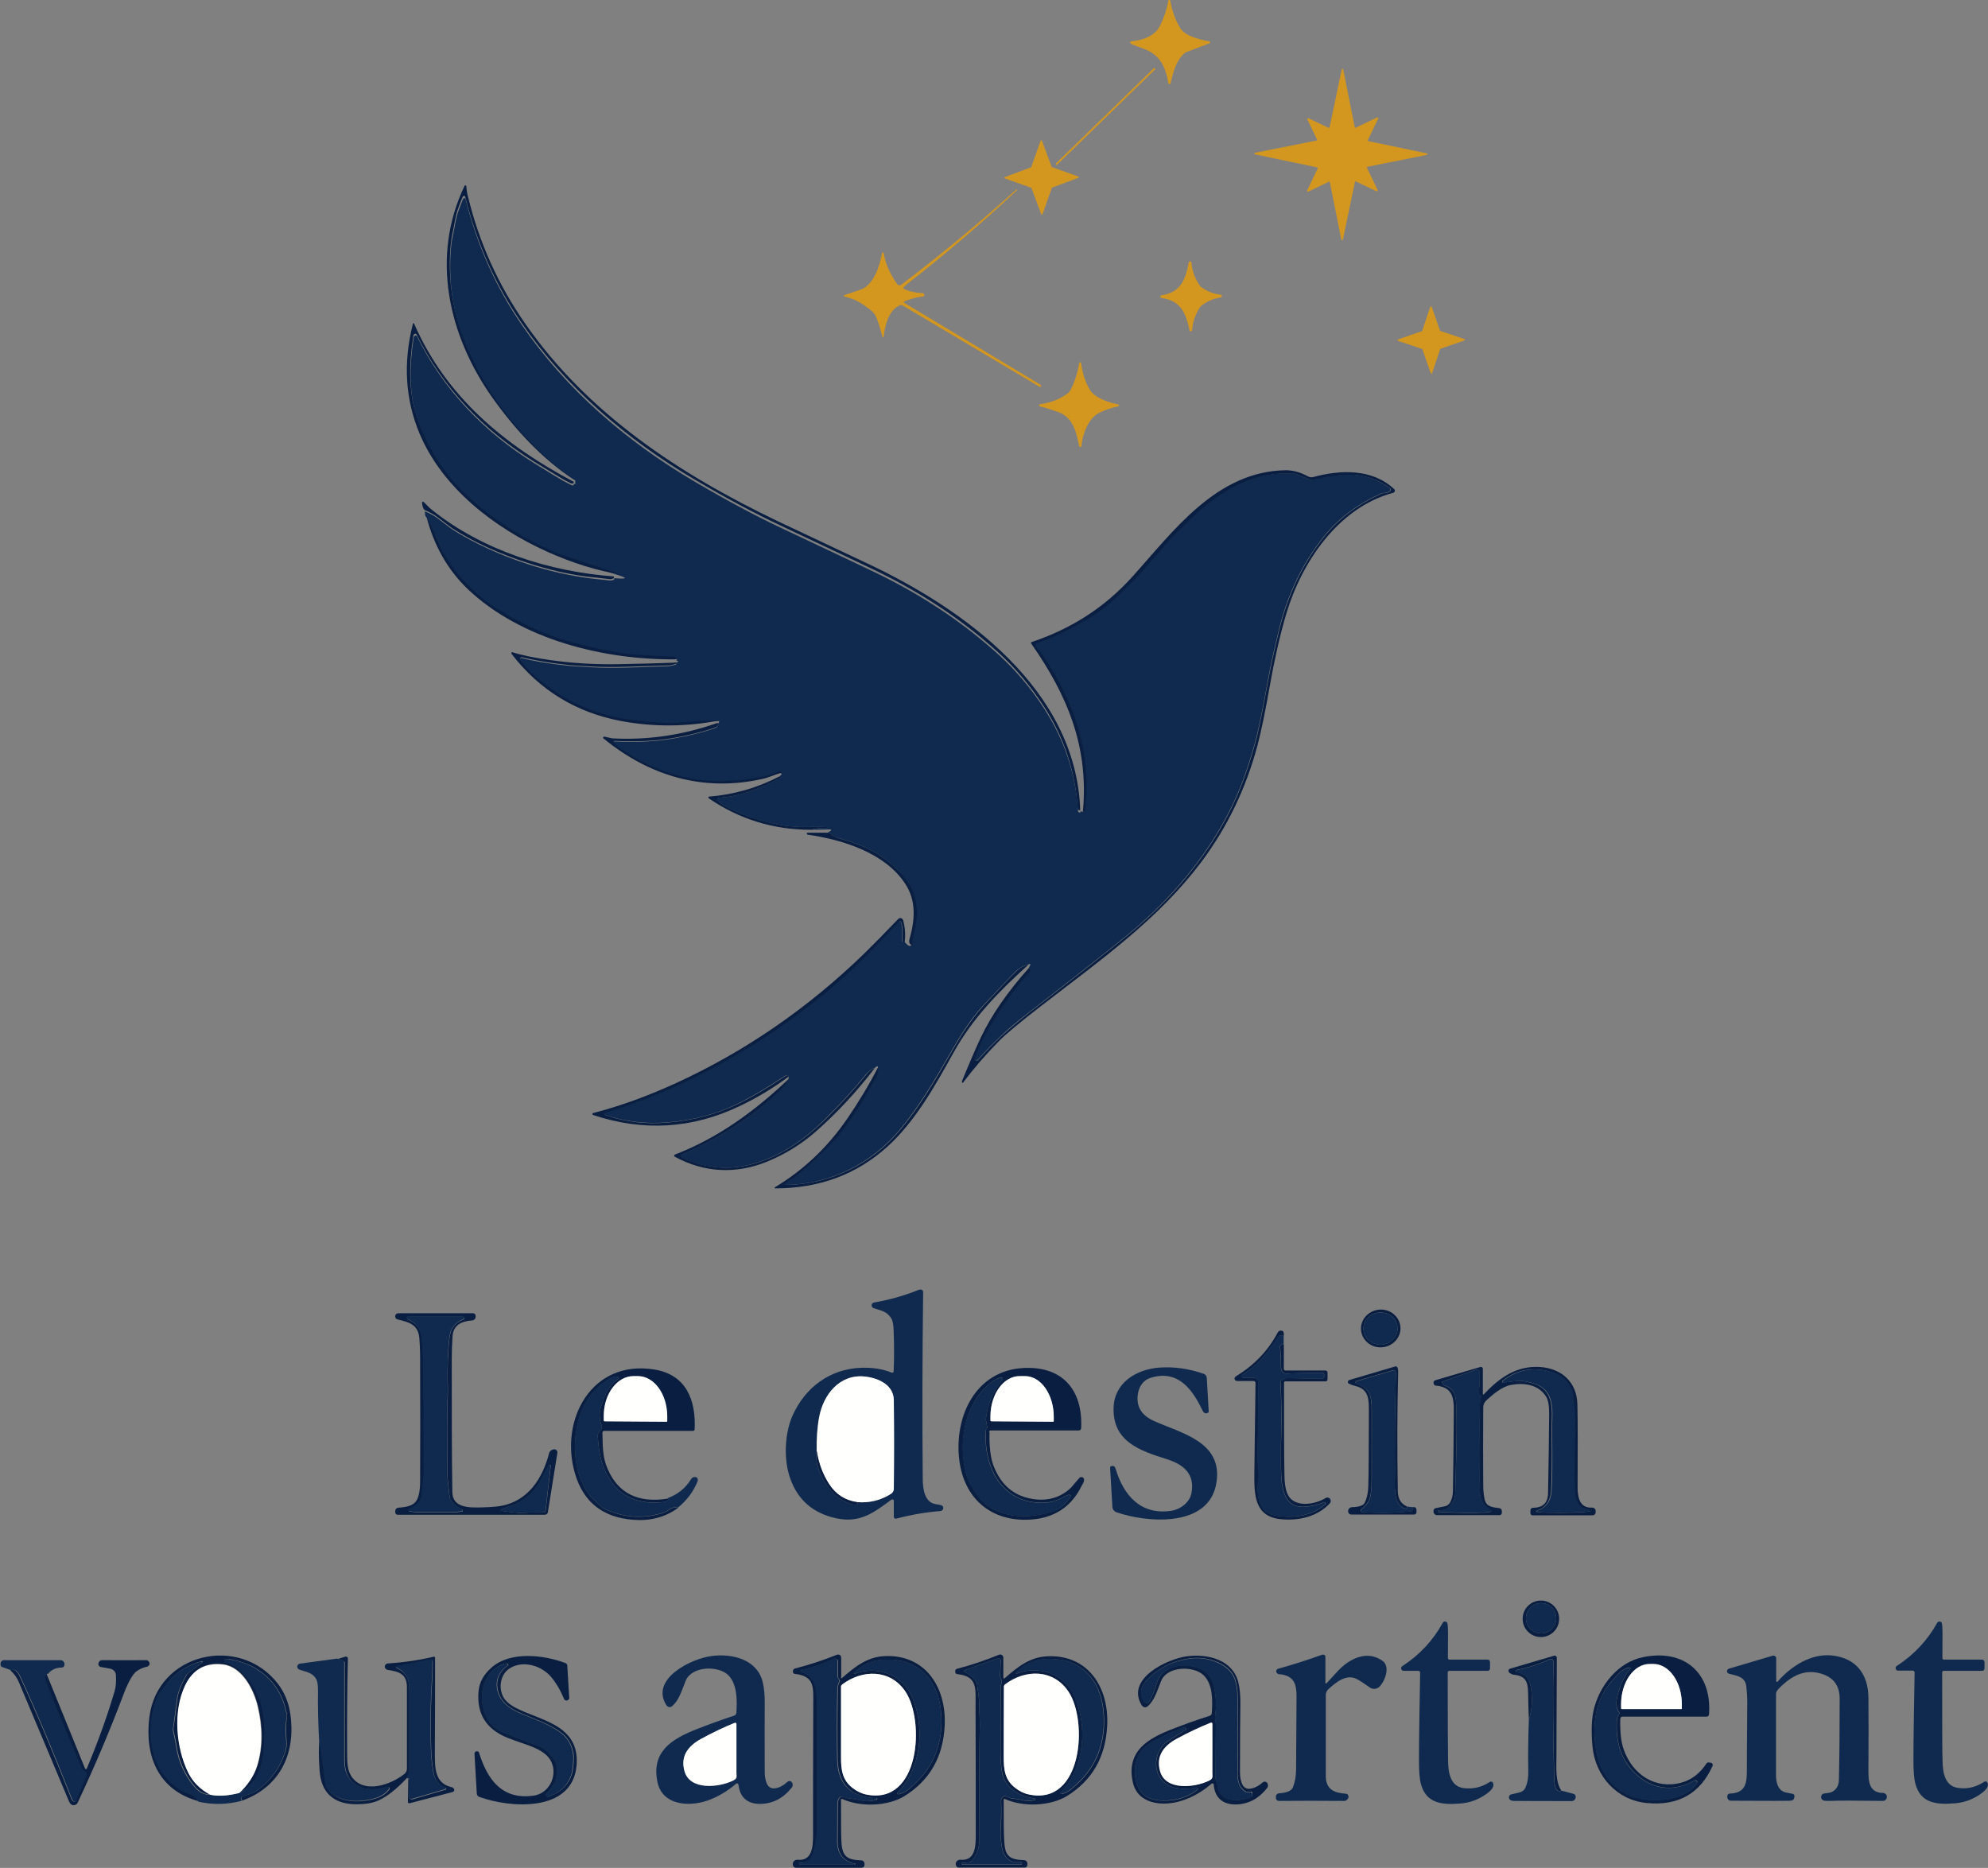 <svg xmlns="http://www.w3.org/2000/svg" id="Calque_1" viewBox="0 0 1024 962.1"><rect x="0" y="0" width="1024" height="962.1" fill="#808080" stroke="none"/><defs><style>      .st0 {        fill: #d3971f;      }      .st1 {        fill: #091e41;      }      .st2 {        fill: #0f2a4e;      }      .st3 {        fill: #fffffe;      }    </style></defs><path class="st0" d="M601.8,42.8c-1.3-7.7-3.8-13.6-10.8-16.9-2.5-1.2-8-2.8-8.7-3.6-.2-.3-.2-.7,0-.9.1,0,.2-.1.4-.1,6.1-.6,12.4-2.7,15.1-8.6,1.9-4.1,3.3-8.2,4-12.4,0-.3.3-.4.6-.4.2,0,.3.2.4.4.9,5.4,2.7,10.2,5.2,14.3,2.5,4,10.3,5.9,14.9,6.7.3,0,.5.3.4.6,0,.2-.1.3-.3.4l-12.1,4.6c-.1,0-.3.1-.4.2-4.7,3.8-6.1,9.9-7.6,15.8,0,.3-.4.5-.7.4,0,0,0,0,0,0-.2,0-.3-.2-.4-.5Z"></path><rect class="st0" x="533.9" y="59.5" width="71.1" height=".9" rx=".3" ry=".3" transform="translate(119.4 414) rotate(-44.2)"></rect><path class="st0" d="M684.9,65.4l6.2-29.6c0-.2.3-.4.5-.3.1,0,.3.2.3.3l5.9,29.7c0,.2.3.4.5.3,0,0,0,0,0,0l11-5.3c.2-.1.5,0,.6.2,0,.1,0,.3,0,.4l-5.3,11c-.1.2,0,.5.2.6,0,0,0,0,.1,0l30,6.3c.2,0,.4.3.3.5,0,.1-.2.3-.3.3l-30.5,6.1c-.2,0-.4.3-.3.5,0,0,0,0,0,0l5.5,11.5c0,.2,0,.5-.2.6-.1,0-.2,0-.4,0l-10.5-5c-.2-.1-.5,0-.6.2,0,0,0,0,0,.1l-6.2,29.6c0,.2-.3.4-.5.3-.1,0-.3-.2-.3-.3l-5.9-29.5c0-.2-.3-.4-.5-.3,0,0,0,0,0,0l-10.6,5.1c-.2.1-.5,0-.6-.2,0-.1,0-.3,0-.4l5.4-11.3c.1-.2,0-.5-.2-.6,0,0,0,0-.1,0l-32-6.7c-.2,0-.4-.3-.3-.5,0-.1.2-.3.3-.3l31.7-6.3c.2,0,.4-.3.3-.5,0,0,0,0,0,0l-5-10.4c-.1-.2,0-.5.2-.6.1,0,.3,0,.4,0l10.2,4.9c.2.1.5,0,.6-.2,0,0,0,0,0-.1Z"></path><path class="st0" d="M541.9,86.1l13.5,4.8c.2,0,.3.3.2.5,0,.1-.1.2-.2.2l-13.4,5c-.1,0-.2.1-.2.2l-4.8,13.5c0,.2-.3.3-.5.2-.1,0-.2-.1-.2-.2l-5-13.4c0-.1-.1-.2-.2-.2l-13.5-4.8c-.2,0-.3-.3-.2-.5,0-.1.1-.2.2-.2l13.4-5c.1,0,.2-.1.2-.2l4.8-13.5c0-.2.3-.3.5-.2.1,0,.2.1.2.2l5,13.4c0,.1.1.2.2.2Z"></path><path class="st1" d="M556.4,417.2c-.1,0-.3.1-.4.1-.4,0-.8-.2-.9-.6,0,0,0,0,0-.1-1.2-19.3-7-36.9-17.5-52.9-6.8-10.4-14.5-19.5-23-27.3-18.3-16.7-39.4-30.8-63.3-42.4-3.3-1.6-19.7-9.4-49.2-23.3-13.4-6.3-28.2-14.2-44.1-23.6-35.5-20.9-66.7-47.9-89.4-80.9-13.4-19.4-23-41.1-29-64.9,0-.2-.2-.3-.3-.4-.5,0-.8,0-1,.5-.5,1.1-1.2,3-2.3,5.9-1.5,4-1.9,8.4-2.9,12.8-.5,2.1-.8,4.3-1,6.6-1.4,16.4.8,32.1,6.7,47.1,6.2,15.9,14.5,29.5,25.8,43.2,9.5,11.6,19.7,21,30.7,28.5.8.6,1,1.2.7,1.8-16.6-10.7-30.9-26.3-42.4-42.5-22.6-31.9-31.9-72.4-14.3-109.1.1-.2.4-.3.6-.2.1,0,.2.2.3.4.1,1.9.4,3.7.9,5.5,5.7,23.5,15.5,45.2,29.3,65.1,32.3,46.6,79.6,77.7,130.1,101.9,2.9,1.4,18.2,8.6,46,21.7,50.7,23.8,107.7,65.2,109.9,126.9Z"></path><path class="st0" d="M523.5,97.6c0,0,.3,0,.3,0h0s0,0,0,0c0,0,0,.3,0,.4-18.1,17-37.2,33.2-57.2,48.8-.5.4-.9.8-1.2,1.2-.2.3,0,.7.2.8,0,0,0,0,0,0,3.1,1.4,6.4,2.1,9.7,2.2.5,0,.8.4.8.8v.3c0,.3-.2.5-.5.6-2.7.2-5.8,1-9.5,2.4-.4.1-.6.4-.5.6,0,.1,0,.2.2.3l70.2,42.2c.3.2.3.5.2.7,0,0,0,0,0,0l-.2.3c0,.1-.3.2-.4.1,0,0,0,0,0,0l-70.7-42c-.4-.2-.8-.3-1.2-.1-5.8,2.1-7.9,10.4-8.5,16.1,0,.2-.2.4-.4.4-.2,0-.3-.1-.3-.3-.7-3.1-1.7-6.2-2.9-9.4-1.3-3.4-3.1-4.3-6.7-6.9-3.1-2.2-6.4-3.6-9.9-4.3-.2,0-.4-.2-.3-.5,0-.1.1-.3.3-.3,4.2-1.4,7.1-2.4,8.8-3,6.4-2.6,9.5-12.5,10.5-18.6,0-.2.3-.4.5-.4.2,0,.3.2.4.4.8,5.2,3.1,10.5,6.9,15.9.5.7,1.4.8,2.1.4,0,0,0,0,0,0,20.9-15.9,40.7-32.3,59.4-49.2Z"></path><path class="st2" d="M556.4,417.2c0,.4.2.7.6.9.1,0,.3,0,.6-.2.2.2.4.3.6.2.3-.1.5-.4.6-.7,2-18-.3-35.4-7-52.2-3.8-9.5-8.5-18.4-14.1-26.6-1.3-2-2.8-3.8-4.3-5.6-.4-.4-.3-1.1,0-1.5,0,0,.2-.2.3-.2,11.4-4.1,22.2-9.6,32.3-16.5,7.1-4.9,13.2-12,17.9-16.2,3.6-3.3,6.6-7.9,9.9-11,3.1-2.9,5.5-6.6,8-9.4.7-.7,4.8-4.8,12.5-12.3,5.2-5.1,11.2-9.5,17.1-13.1,11-6.7,22.7-9.6,35.1-8.9.2,0,.4,0,.6.1l6.5,2.7c1,.4,2.2.5,3.3.2,4.6-1.1,9.2-1.9,13.7-2.3,9.4-.9,17.8,1.4,25.2,6.9.4.3.5.9.2,1.3,0,0-.1.2-.2.2-1,.6-2,.9-3.2.9-.5,0-.9.1-1.3.3-11.9,5.4-21.5,12.5-28.8,21.4-11.2,13.7-19.1,29.8-23.7,48.5-2.4,10-4.2,17.8-5.2,23.4-2.8,15.5-4.9,25.8-6.1,30.8-1.5,6.2-3.6,13.2-6.3,20.9-11.5,32.5-34,60.8-61,82.8-10.2,8.3-27,21.5-50.4,39.6-5.7,4.4-10.3,8.2-13.8,11.6-4.2,3.9-8.4,8.2-12.6,12.9-.3.3-.8.3-1.1,0-.2-.2-.3-.5-.2-.8,1.3-4.2,3-8.4,5.2-12.4,6.2-11.3,13.7-22,22.5-32,.9-1,1-1.8.2-2.5l.7-1.4c0-.2,0-.4-.1-.5-.1,0-.2,0-.3,0l-1,.5c-2.4.5-4.5,1.7-6.4,3.6-4.2,4.3-9.6,10-16.3,17.1-5.1,5.4-10.4,13-15.9,22.6-10,17.4-17.4,29.8-27.6,42-14.3,17-35.7,27.8-58.3,28-.2,0-.4-.2-.4-.4,0-.1,0-.3.2-.4,5.7-3.8,11.1-8.2,16.3-13.4,6.2-6.2,9.5-9.1,13.8-14.9,5-6.9,9.6-14.2,13.8-21.7,0,0,.7-1.1,1.9-3.1,1.4-2.2,2-4.5,1.8-6.9-.2-.5-.8-.3-1.7.6-1.5.4-3,1.6-4.6,3.4-5.7,7.1-12.4,14.4-19.8,21.8-11.5,11.6-23.3,19.7-37.4,23.9-12.7,3.8-25.3,2.8-37.9-3.1-.4-.2-.5-.6-.3-.9,0-.2.2-.3.4-.4,18.4-7.7,34.9-18.3,49.6-31.9,2.8-2.6,4.8-5.1,5.7-7.3v-.9c.1,0,0-.2,0-.2,0,0,0,0,0,0-.2,0-.3,0-.3,0-.3-.7-.7-.9-1.2-.6-9.5,6.3-17.8,11.2-25,14.7-10.8,5.3-22.7,8.4-36,9.5-11.2.9-22-.4-32.2-3.9-.3-.1-.5-.5-.4-.9,0-.2.2-.4.4-.4,18.5-5.5,36.6-13,54.4-22.4,21.6-11.4,42-25.2,61.4-41.2,12.6-10.5,24.6-23,35.4-34.7.3-.3.7-.3,1,0,0,0,.1.1.2.2,1.2,2.4.8,6.8.7,9.6,0,.2,0,.4.2.6.4.3.7.3,1,0,1.7,2.1,2.9,2.7,3.6,1.9.8-5.6,2.9-11.9,2.8-16.9-.2-8-3.1-15-8.9-21-5.7-5.9-12.4-10.4-19.9-13.5-3.1-1.3-7.1-2.6-12.3-4.1-.4-.1-.8-.3-1.2-.5l-3.4-2.2c.7-.3,1.2-.6,1.5-.9.1-.2.1-.4,0-.6,0,0-.2,0-.2,0l-10,.2c2.7-.8,5.5-1.1,8.3-.9,0,0,0,0,0,0,0,0,0,0,0,0v-.3c0-.1-.1-.2-.2-.2h0c-7.9-.3-14.7.5-22.8-.9-11.5-1.9-21.9-5.5-31-10.7-1.2-.7-2.1-1.5-2.7-2.3-.2-.4-.2-.8.2-1.1.1,0,.3-.1.4-.1,10.7-.5,20.8-4.5,30.9-9.6,1.1-.6,1.4-1.1.9-1.7l.8-.7c.1-.1.1-.3,0-.4,0,0,0,0,0,0-.1,0-.2,0-.4-.1,0-.9-.5-1.2-1.6-.7-2.9,1.2-5.4,2.1-7.5,2.5-8.2,1.7-16.2,2.5-24,2.4-17.5-.2-37.2-7.6-50.6-17.5-1-.7-1.8-1.5-2.4-2.3-.2-.3-.1-.6.1-.8.1,0,.2-.1.4-.1,7.4.4,14.4.3,21-.3,9.7-.9,19.6-3,29.7-6.2,2-.6,2.8-1.5,2.3-2.5.4-.2.8-.7.9-1.5-5.1,0-10.1.1-15,.6-6.3.6-11.1.8-14.2.6-5.7-.3-11.5-.9-17.2-1.7-18.1-2.5-34.1-9.8-47.9-22-3.2-2.8-6-5.9-8.2-9.1-.2-.3-.1-.7.2-.9.1-.1.3-.1.5,0,6.8,1.8,15.1,3.1,24.9,4.1.4,0,4.1.3,11.2.7,12.3.7,23.7-.1,38.3-.5,1.8,0,3.5-.4,5-.9.2,0,.3-.3.2-.5,0,0,0,0,0,0-.2-.3-.3-.4-.5-.2l1.4-.7c.1,0,.2-.2.1-.3,0,0,0-.1-.1-.1-.4-.1-.7-.3-.9-.4.1,0,.2,0,.3-.2.1,0,.1-.3,0-.4,0,0,0,0,0,0l-.8-.5c-.1,0-.3-.1-.4-.1-15.3-.8-24.6-1.4-28-2-10.7-1.9-19.8-4-27.2-6.2-11.5-3.4-23-8.6-34.3-15.5-11.9-7.3-21.4-16.7-28.4-28.4-1-1.7-2.6-5.1-4.8-10.2-1.5-3.4-3.1-6.8-4.9-10.1-.7-.3-1-1.3-.9-3.1,2.6,1,5.1,2.4,7.5,4.3,4.2,3.2,6.5,5,6.9,5.2,11.1,7,24,12.9,38.6,17.7,10.7,3.5,21.1,5.8,31.4,7.2,1.4.2,5.1.6,11,1.2.4,0,.8,0,1.1-.1,1-.3,1.3-.7.9-1.1,5.7.5,7,.1,3.8-1l-33.6-11.1c-.4-.1-.7-.3-1-.5-.3-.2-.5-.3-.7-.4-13.6-6-25.9-13.5-36.8-22.3-6.3-5.1-11.8-10.4-16.3-16-8.2-10-14.1-21.3-17.7-34-3-10.5-3.3-23.4-.9-38.6.1-.7.5-1.1,1.1-1.1.2,0,.5.1.6.4,13.3,27.3,34.6,49.4,60.4,65.4,6.8,4.2,11.8,7.3,15,9.1.6.3,2,1.1,4.2,2.2.4.2.6.2.9,0,.2-.1.4-.4.5-.7.2,0,.3,0,.4,0,.2,0,.3-.2.2-.4,0,0,0,0,0,0l-.2-.3c.4-.7.1-1.3-.7-1.8-10.9-7.4-21.1-16.9-30.7-28.5-11.3-13.7-19.6-27.3-25.8-43.2-5.9-15-8.1-30.7-6.7-47.1.2-2.3.5-4.5,1-6.6,1-4.4,1.4-8.8,2.9-12.8,1.1-2.9,1.8-4.8,2.3-5.9.2-.4.5-.6,1-.5.2,0,.3.2.3.4,5.9,23.8,15.6,45.4,29,64.9,22.7,33.1,53.9,60.1,89.4,80.9,16,9.4,30.7,17.3,44.1,23.6,29.5,13.9,45.9,21.7,49.2,23.3,23.9,11.6,45,25.7,63.3,42.4,8.5,7.8,16.2,16.8,23,27.3,10.4,16,16.3,33.6,17.5,52.9,0,.4.4.7.8.7,0,0,0,0,.1,0,.1,0,.3,0,.4-.1Z"></path><path class="st0" d="M629.4,152.5c0,.4-.2.6-.5.7-3.7.5-7,1.9-9.9,4.1-.3.3-.6.6-.9.9-2.4,3.8-3.8,7.7-4,11.7,0,.4-.4.8-.8.8,0,0,0,0-.1,0-.1,0-.2-.1-.4-.3,0,0-.1-.2-.1-.3-1.8-8.6-4.4-15.3-14.4-16.6-.4,0-.6-.3-.6-.7,0-.4.2-.6.6-.7,10-1.5,12.4-8.3,14-16.9,0-.1,0-.2.1-.3.1-.2.2-.2.4-.3.4,0,.8.2.9.6,0,0,0,0,0,.1.3,4.1,1.7,7.9,4.2,11.7.2.3.5.7.9.9,3,2.2,6.3,3.5,10,3.9.3,0,.5.3.5.7Z"></path><path class="st0" d="M742,170.5l12.2,4.1c.2,0,.4.3.3.5,0,.1-.1.2-.3.3l-12.1,4.2c-.1,0-.2.1-.3.3l-4.1,12.2c0,.2-.3.4-.5.3-.1,0-.2-.1-.3-.3l-4.2-12.1c0-.1-.1-.2-.3-.3l-12.2-4.1c-.2,0-.4-.3-.3-.5,0-.1.1-.2.3-.3l12.1-4.2c.1,0,.2-.1.3-.3l4.1-12.2c0-.2.3-.4.5-.3.1,0,.2.1.3.3l4.2,12.1c0,.1.1.2.3.3Z"></path><path class="st1" d="M295.6,248.3c-.1.3-.3.6-.5.7-.2.1-.5.1-.9,0-2.2-1.1-3.6-1.8-4.2-2.2-3.1-1.8-8.1-4.9-15-9.1-25.8-16-47.1-38.1-60.4-65.4-.1-.2-.3-.4-.6-.4-.6,0-1,.4-1.1,1.1-2.4,15.2-2.1,28.1.9,38.6,3.6,12.6,9.6,23.9,17.7,34,4.6,5.6,10,10.9,16.3,16,11,8.9,23.2,16.3,36.8,22.3.2,0,.4.2.7.4.3.2.6.4,1,.5l33.6,11.1c-11.9-1.8-24.6-5.7-38.2-11.8-27-12.2-53.8-32.7-65.6-60.8-7.4-17.7-8.5-36.5-3.4-56.6,0-.2.2-.3.4-.2,0,0,.2,0,.2.2,16.4,37.6,46.4,62.5,82.1,81.4Z"></path><path class="st0" d="M535.7,209.3c-.3,0-.5-.4-.4-.7,0-.2.2-.4.5-.4,5.6-.8,10.4-2.7,14.4-5.8.4-.3.8-.8,1.1-1.3,2.2-4.1,3.7-8.8,4.6-14.1,0-.3.3-.4.6-.4.2,0,.4.2.4.4.5,4.7,1.9,9.1,4.2,13.3,2.6,4.8,10,7,14.9,8,.3,0,.5.3.4.6,0,.2-.2.4-.4.4-3.9.8-7.2,2-10.1,3.5-5.5,2.9-8.3,11.1-8.9,17,0,.3-.3.5-.6.5-.2,0-.4-.2-.5-.4-1.5-7.4-3.1-14.9-10.9-17.7-3.7-1.3-6.7-2.3-9.1-2.8Z"></path><path class="st1" d="M530.2,498.5c.8.6.7,1.4-.2,2.5-8.8,10-16.3,20.7-22.5,32-2.2,4-3.9,8.1-5.2,12.4-.1.4.1.9.5,1,.3,0,.6,0,.8-.2,4.2-4.7,8.4-9,12.6-12.9,3.6-3.3,8.2-7.2,13.8-11.6,23.4-18.1,40.2-31.3,50.4-39.6,27-22,49.5-50.2,61-82.8,2.7-7.7,4.8-14.7,6.3-20.9,1.2-5,3.2-15.3,6.1-30.8,1-5.6,2.8-13.4,5.2-23.4,4.6-18.6,12.5-34.8,23.7-48.5,7.3-8.9,16.9-16,28.8-21.4.4-.2.9-.3,1.3-.3,1.2,0,2.3-.3,3.2-.9.4-.3.5-.8.3-1.3,0,0-.1-.2-.2-.2-7.4-5.5-15.8-7.8-25.2-6.9-4.5.4-9,1.2-13.7,2.3-1.1.3-2.2.2-3.3-.2l-6.5-2.7c-.2,0-.4-.1-.6-.1-12.4-.8-24.1,2.2-35.1,8.9-5.9,3.6-11.8,8-17.1,13.1-7.7,7.5-11.8,11.6-12.5,12.3-2.5,2.8-4.9,6.4-8,9.4-3.3,3.1-6.3,7.7-9.9,11-4.7,4.3-10.8,11.4-17.9,16.2-10.1,6.9-20.9,12.4-32.3,16.5-.5.2-.8.8-.6,1.3,0,.1.1.2.2.3,1.5,1.7,3,3.6,4.3,5.6,5.6,8.2,10.3,17.1,14.1,26.6,6.7,16.8,9,34.2,7,52.2,0,.3-.2.6-.6.7-.2,0-.4,0-.6-.2,3.1-33.6-8.2-60-26.6-86.4-.2-.3-.1-.6.1-.8,0,0,0,0,.1,0,20.5-6.9,37.6-17.8,51.9-33.7,21.2-23.5,43.3-54.3,79-54.8,4.2,0,8,1.3,11.5,3.2.8.4,1.8.6,2.7.3,13.9-3.8,30.5-4.4,41.7,6.3.4.4.4,1,0,1.5-.1.1-.3.2-.5.3-28.3,7.5-47.2,35.7-55.1,62.2-3.4,11.3-6.3,24.7-8.4,36.5-2.4,13.8-4.6,24.3-6.5,31.5-5.9,22-15.5,42.1-29,60.1-21.9,29.1-50.2,49.2-82.5,74.1-11,8.5-18.2,14.5-21.7,18.1-7,7.1-13.1,14.2-18.5,21.4,0,.1-.3.1-.4,0,0,0,0,0-.1-.2,0-.3,0-.6.1-.9,3.6-8.8,6.8-16.2,9.6-22.2,5.5-11.6,13.8-23.6,24.9-36Z"></path><path class="st1" d="M316.1,297.1c.4.4.2.8-.9,1.1-.4.1-.7.1-1.1.1-6-.7-9.6-1.1-11-1.2-10.3-1.3-20.7-3.7-31.4-7.2-14.6-4.7-27.5-10.6-38.6-17.7-.4-.2-2.7-2-6.9-5.2-2.4-1.9-4.9-3.3-7.5-4.3-.8-.8-1.2-2.1-1.3-3.9,0-.2.1-.4.4-.4,0,0,.2,0,.2,0,1.5,1.2,2.6,2.8,4.6,4.3,26,20.8,60.6,31.8,93.6,34.2Z"></path><path class="st1" d="M348.2,339.6c-37,.4-79.9-10.1-107.4-36.3-10.2-9.8-17.3-22.3-21.2-37.4,1.8,3.3,3.5,6.7,4.9,10.1,2.2,5.1,3.8,8.5,4.8,10.2,7.1,11.7,16.5,21.2,28.4,28.4,11.3,6.9,22.8,12.1,34.3,15.5,7.4,2.2,16.4,4.2,27.2,6.2,3.4.6,12.7,1.3,28,2,.1,0,.3,0,.4.1l.8.5c.1,0,.2.2.1.4,0,0,0,0,0,0,0,0-.2.1-.3.2Z"></path><path class="st1" d="M347.8,341.2c.2-.2.3-.1.5.2,0,.2,0,.4-.2.5,0,0,0,0,0,0-1.5.6-3.2.9-5,.9-14.6.3-26,1.2-38.3.5-7.1-.4-10.9-.6-11.2-.7-9.7-1-18-2.4-24.9-4.1-.3,0-.7.1-.8.5,0,.2,0,.4,0,.5,2.3,3.3,5,6.3,8.2,9.1,13.8,12.1,29.8,19.5,47.9,22,5.8.8,11.5,1.4,17.2,1.7,3.1.2,7.9,0,14.2-.6,4.9-.4,10-.6,15-.6-16.9,3.3-33.7,3.4-50.4.3-23.3-4.4-42.1-15.9-56.5-34.6-.2-.3-.1-.6.1-.8.1-.1.3-.1.5,0,2.4.8,5.2,1.4,8.2,2.1,15,3,30.4,4.3,46.3,4,9.7-.2,19.3-.4,28.9-.8Z"></path><path class="st1" d="M369.7,372.6c.5,1-.3,1.8-2.3,2.5-10.1,3.2-20,5.3-29.7,6.2-6.7.6-13.7.7-21,.3-.3,0-.6.2-.6.5,0,.1,0,.3.1.4.6.8,1.4,1.6,2.4,2.3,13.3,10,33.1,17.4,50.6,17.5,7.8,0,15.8-.7,24-2.4,2.1-.4,4.6-1.2,7.5-2.5,1.1-.5,1.6-.2,1.6.7-3.3.9-6.6,2.5-9.6,3.1-30.3,6.8-58.1-1.4-81.9-20.9-.2-.2-.2-.5,0-.7.1-.1.3-.2.5-.2l4,.9s0,0,0,0c18.5,1,36.6-1.7,54.4-8Z"></path><path class="st1" d="M401.9,399.6c.5.6.2,1.2-.9,1.7-10.1,5.1-20.2,9.1-30.9,9.6-.4,0-.8.4-.7.8,0,.1,0,.3.1.4.6.8,1.5,1.6,2.7,2.3,9.1,5.2,19.5,8.7,31,10.7,8.1,1.3,14.9.6,22.8.9.1,0,.2.1.2.2h0v.3s0,0,0,0c0,0,0,0,0,0-2.8-.2-5.6,0-8.3.9-19.3,0-36.9-5.3-52.8-16.2-.2-.2-.3-.5-.2-.7,0-.1.2-.2.4-.2,12.7-1,24.9-4.5,36.6-10.6Z"></path><path class="st1" d="M426.7,428.8l3.4,2.2c.4.2.8.4,1.2.5,5.1,1.5,9.2,2.8,12.3,4.1,7.5,3.1,14.1,7.6,19.9,13.5,5.8,5.9,8.8,12.9,8.9,21,.1,5-2,11.3-2.8,16.9-1-.7-1.5-1.7-1.2-3,2.8-9.8,3.8-19.9-2.2-28.9-10.5-15.9-32.2-22.6-50.2-25.2-.3,0-.4-.3-.4-.5,0,0,0,0,0,0v-.3c0-.1.2-.2.3-.2h10.7Z"></path><path class="st1" d="M466,485.1c-.3.4-.7.4-1,0-.2-.1-.2-.4-.2-.6.1-2.8.5-7.2-.7-9.6-.2-.4-.6-.5-1-.3,0,0-.2,0-.2.2-10.8,11.7-22.9,24.2-35.4,34.7-19.3,16.1-39.8,29.8-61.4,41.2-17.8,9.4-35.9,16.9-54.4,22.4-.4,0-.6.5-.4.8,0,.2.2.4.4.4,10.2,3.6,20.9,4.9,32.2,3.9,13.2-1.1,25.2-4.3,36-9.5,7.2-3.5,15.6-8.4,25-14.7.5-.3.9-.1,1.2.6-7.9,5.9-16.4,11-25.3,15.2-24.3,11.6-49.4,13.1-75.3,4.5-.3,0-.4-.4-.3-.7,0-.2.2-.3.3-.3,14.1-3.6,28.5-8.9,43.1-15.6,35.6-16.4,67.7-38.6,96.5-66.5,5.2-5.1,11.1-11.1,17.6-17.9.6-.6,1.5-.6,2.1,0,.2.2.3.4.4.7,1,3.8,1.3,7.5.8,11.2Z"></path><path class="st1" d="M529.5,497.1c-15.3,13.8-28.5,27.4-38.3,45-9.2,16.6-19.7,35.5-34.1,48.5-15.9,14.4-35.2,21.5-57.8,21.5-.2,0-.3-.2-.3-.3,0-.1,0-.2.2-.3,14.8-8.9,27.2-20.7,37.2-35.3,5.7-8.3,11.1-17.2,16-26.7.2,2.4-.4,4.7-1.8,6.9-1.3,2-1.9,3-1.9,3.1-4.2,7.6-8.8,14.8-13.8,21.7-4.2,5.8-7.6,8.8-13.8,14.9-5.2,5.2-10.6,9.7-16.3,13.4-.2.1-.3.4-.1.6,0,.1.2.2.4.2,22.6-.2,44-10.9,58.3-28,10.2-12.1,17.6-24.6,27.6-42,5.5-9.6,10.8-17.1,15.9-22.6,6.6-7.1,12-12.8,16.3-17.1,1.9-2,4.1-3.2,6.4-3.6Z"></path><path class="st1" d="M450.7,550c-9.5,12.4-19.7,23.4-30.8,33.1-7.2,6.3-15.5,11.4-24.7,15.2-16.4,6.7-32.7,5.6-47.6-2.5-.3-.1-.4-.5-.3-.8,0-.1.2-.2.3-.3,22.4-8.6,41.4-22.6,58.8-39.1-1,2.3-2.9,4.7-5.7,7.3-14.7,13.5-31.3,24.1-49.6,31.9-.4.1-.5.6-.4.9,0,.2.2.3.4.4,12.5,5.9,25.1,6.9,37.9,3.1,14.1-4.2,25.9-12.4,37.4-23.9,7.5-7.5,14.1-14.8,19.8-21.8,1.5-1.9,3-3,4.6-3.4Z"></path><path class="st2" d="M459.2,772.4c-9.1,6.7-16.2,12.3-28.6,9.6-11.8-2.6-19.7-9.4-23.6-20.6-3.3-9.1-3-22.7,1.2-32.2,6.5-14.6,19.3-24.1,35.3-24.7,5.9-.2,11.1.6,15.8,2.5.4.1.8,0,1-.4,0,0,0-.2,0-.2.3-6.3.3-13.4,0-21.3-.1-2.9-.5-5-1.3-6.2-2.4-3.7-5.6-3.9-9-5.1-.8-.3-1.2-1.1-1-1.9.2-.5.6-.9,1.2-1,7.9-1.4,15.5-3.5,22.9-6.5.2,0,.5-.1.8-.2.2,0,.3,0,.4,0,.7,0,1.2.6,1.2,1.3-.4,32.7-.5,64.8-.2,96.3,0,5.1,1,12,6.5,12.9,1.8.3,2.9.5,3.2.7.8.3,1.1,1.2.7,2-.2.5-.7.8-1.3.9-7.6.6-15.2,1.9-22.7,3.9-.6.2-1.2-.2-1.3-.8,0,0,0-.2,0-.3v-8.1c0-.4-.3-.7-.7-.7-.2,0-.3,0-.4.1ZM420.7,747.4c-.8,4.3.3,9.3,3.5,14.9,3.3,5.9,7.7,10,13.3,12.1.9.3,1.8.6,2.6.6,1.6.1,2-.3,1.3-1.3,6.5.5,12.3-.9,17.5-4.3.8-.5,1.4-1.5,1.4-2.5.2-15.5.2-30.8,0-45.9-.1-7.9-8.3-11.3-15-12-12.9-1.3-21.2,9.4-23.4,20.8-1,5.2-1.4,11-1.3,17.6Z"></path><path class="st1" d="M721.3,683c.7,5.3-3.3,10.2-8.9,10.9h0c-5.6.7-10.6-3.1-11.3-8.4-.7-5.3,3.3-10.2,8.9-10.9h0c5.6-.7,10.6,3.1,11.3,8.4ZM719.9,684.1c-.1-4.6-4.1-8.2-9-8.1h0c-4.8.1-8.7,3.9-8.6,8.5.1,4.6,4.1,8.2,9,8.1h0c4.8-.1,8.7-3.9,8.6-8.5Z"></path><path class="st1" d="M203.6,779.2v-1c0-.8.6-1.5,1.4-1.6,4.4-.4,8.4-.8,10.1-4.8.8-1.9,1.3-4.7,1.3-8.6.1-18.2.1-39.4,0-63.6,0-4.3-.2-7.8-.4-10.4-.7-7.1-5.2-8.1-11.2-9.6-.9-.2-1.4-1.1-1.2-2,.2-.7.8-1.2,1.6-1.2h38.5c.7,0,1.3.6,1.3,1.3v.5c0,1-.7,1.8-1.7,1.9-5.2.4-9.8,2.1-10.2,8.2-.3,4.3-.4,8.2-.4,11.7,0,27.6,0,50.5.3,68.6.1,8.2,9,8,15.4,7.8,4.5-.1,7.8-.4,9.9-.8,13.8-2.6,21.2-14.2,24.5-27,.3-1.2,1.4-2,2.6-2.1h.2c.8,0,1.5.7,1.5,1.5,0,0,0,.2,0,.3l-4.9,30.6c-.1.8-.8,1.3-1.6,1.3h-75.8c-.6,0-1.2-.5-1.2-1.2h0ZM224.4,779c6.7,0,10.1,0,10.3,0,1.1-.2,2.1-.3,3.2-.4.3,0,.6-.4.5-.7,0-.2-.2-.4-.4-.5-2.8-1.1-4.8-2.8-6-5.1-.2-.4-.4-.9-.4-1.4-.7-5.8-1.1-9.7-1.1-11.7,0-19.1,0-30.6,0-34.3,0-3.3.3-7.1.2-10.1-.2-5.9-.2-12.4.3-19.4.3-5,.7-8.1,1.2-9.4,1.1-3,3.3-5.2,6.6-6.4.4-.1.6-.5.4-.9,0-.3-.4-.5-.7-.5-1.2,0-5.9,0-14.1,0s-12.9,0-14.1,0c-.4,0-.7.3-.7.7,0,.3.2.6.5.7,3.2,1.3,5.4,3.4,6.6,6.4.5,1.3.9,4.4,1.2,9.4.4,7,.5,13.5.3,19.4-.1,3,.2,6.8.2,10.1,0,3.8-.1,15.2,0,34.3,0,2.1-.4,6-1.1,11.7,0,.5-.2.9-.4,1.4-1.2,2.4-3.2,4.1-6,5.1-.3.1-.5.5-.3.8,0,.2.3.3.5.4,1.1.1,2.1.2,3.2.4.2,0,3.7,0,10.3,0ZM257.9,778.1c5.1.7,7.9,1.3,12,1.1,3-.2,6.2-.2,9.9-.2.7,0,1.3-.5,1.3-1.2l2.6-22.7c0-.3-.1-.5-.4-.6-.2,0-.4,0-.5.3-.9,1.6-2.5,4.3-4.6,8.2-3.5,6.3-8.6,10.6-15.1,12.7-2.5.8-4.2,1.4-5.1,1.7-.2,0-.3.3-.2.4,0,.1.2.2.3.2Z"></path><ellipse class="st2" cx="711.1" cy="684.3" rx="8.8" ry="8.3" transform="translate(-16.5 17.6) rotate(-1.4)"></ellipse><path class="st2" d="M224.4,678c8.2,0,12.9,0,14.1,0,.4,0,.7.3.7.7,0,.3-.2.6-.5.7-3.2,1.3-5.4,3.4-6.6,6.4-.5,1.3-.9,4.4-1.2,9.4-.4,7-.5,13.5-.3,19.4.1,3-.2,6.8-.2,10.1,0,3.8.1,15.2,0,34.3,0,2.1.4,6,1.1,11.7,0,.5.2.9.4,1.4,1.2,2.4,3.2,4.1,6,5.1.3.1.5.5.3.8,0,.2-.3.3-.5.4-1.1.1-2.1.2-3.2.4-.2,0-3.7,0-10.3,0-6.7,0-10.1,0-10.3,0-1.1-.2-2.1-.3-3.2-.4-.3,0-.6-.3-.5-.7,0-.2.2-.4.4-.5,2.8-1.1,4.8-2.8,6-5.1.2-.4.4-.9.4-1.4.7-5.8,1.1-9.7,1.1-11.7,0-19.1,0-30.6,0-34.3,0-3.3-.3-7.1-.2-10.1.2-5.9.2-12.4-.3-19.4-.3-5-.7-8.1-1.2-9.4-1.1-3-3.3-5.2-6.6-6.4-.4-.1-.6-.5-.4-.9,0-.3.4-.5.7-.5,1.2,0,5.9,0,14.1,0Z"></path><path class="st1" d="M661.2,687.9h-1.3c-.4-.2-.8,0-1.1.4-2.1,2.9-4.2,5.7-6.4,8.6-3.3,4.4-7.5,8.2-12.7,11.3-.4.2-.5.7-.2,1,.1.2.4.3.6.4h5.6c1.4,0,2.5,1.1,2.5,2.4,0,8.5,0,19.4-.3,32.8-.1,6.3,0,11,.5,14.2,0,.5,0,1,0,1.5-.9,5.8-.6,10.5.9,14.2,2.3,5.7,8,6.3,13.8,6.5,7.8.2,14.3-1.9,19.6-6.3.3-.2.3-.7,0-1-.2-.2-.5-.3-.8-.2-1.8.9-4.6,1.7-8.3,2.2-10.8,1.5-13.1-6.6-13.6-16-.3-5.8-.3-12.8,0-21.1.3-9.3,0-20.3-.4-26.8,0-.4.2-.9.6-1.1l1.8-.9c.3-.2.7-.2,1.1-.2l17.9.3c.6,0,1.1-.5,1.1-1,0,0,0,0,0,0v-1.1c0-.5-.4-.9-.9-.9h0c-8.3,0-14.2.2-17.6.4-2.5.2-3.7-.9-3.7-3.2,0-3.1-.1-6.5-.5-10.3,0-.7.3-1.3,1-1.5.1,0,.4,0,.9.1v12.6c.1.4.4.7.8.7h20.6c.6,0,1.1.5,1.1,1.1v3.5c0,.6-.5,1-1,1h-20.8c-.3,0-.6.3-.6.6,0,20.3,0,36,.2,47.3,0,4.2.5,7.5,1.5,9.9,3.1,7.6,14.3,5.7,19.7,2.3.8-.5,1.9-.3,2.4.6.4.7.3,1.5-.2,2.1-6.4,6.9-15.9,9.1-25.2,8.2-13.6-1.3-13.8-12.5-13.7-23.4.2-15.2.4-30.8.6-46.8,0-.5-.4-.9-.9-1,0,0,0,0,0,0-3.3,0-6.2,0-8.7,0-.7,0-1.2-.6-1.2-1.3,0,0,0,0,0,0,0-.5.3-.8.7-1.1,9.4-5.7,16.6-13.2,21.5-22.5.5-.9,1.2-1.2,2.2-1,.8.2,1.1,1,1,2.6Z"></path><path class="st2" d="M661.2,687.9v4.7c-.5-.1-.8-.1-.9-.1-.6.2-1,.8-1,1.5.4,3.8.5,7.2.5,10.3,0,2.4,1.2,3.4,3.7,3.2,3.4-.3,9.2-.4,17.6-.4.5,0,.9.4.9.9h0v1.1c0,.6-.5,1.1-1.1,1.1,0,0,0,0,0,0l-17.9-.3c-.4,0-.7,0-1.1.2l-1.8.9c-.4.2-.6.6-.6,1.1.4,6.5.7,17.5.4,26.8-.2,8.3-.2,15.4,0,21.1.5,9.4,2.8,17.4,13.6,16,3.7-.5,6.5-1.2,8.3-2.2.3-.2.7,0,.9.3.1.3,0,.6-.2.8-5.3,4.4-11.8,6.5-19.6,6.3-5.8-.1-11.5-.8-13.8-6.5-1.5-3.7-1.8-8.4-.9-14.2,0-.5,0-1,0-1.5-.5-3.2-.7-7.9-.5-14.2.3-13.3.4-24.3.3-32.8,0-1.4-1.1-2.4-2.5-2.4h-5.6c-.4,0-.7-.4-.7-.8,0-.3.1-.5.4-.6,5.2-3.1,9.5-6.9,12.7-11.3,2.1-2.9,4.2-5.8,6.4-8.6.2-.3.6-.5,1.1-.5h1.3Z"></path><path class="st1" d="M724.7,776c.4,1.2-.2,1.4-1.9.6-5.3-2.7-4.3-10.9-4.3-18.2-.1-14.1,0-31.2.5-51.4,0-.7-.5-1.2-1.2-1.2-.1,0-.2,0-.4,0l-18.7,5.5c-.4.1-.6.5-.5.9,0,.3.3.4.5.5,7.2,2,7.8,7.1,7.8,13.6,0,11.4,0,23.2,0,35.2,0,5.3-.4,8.9-1.2,10.9-.2.4-.3.8-.6,1.1-.9,1.5-2.1,2.8-3.5,3.9-.3.3-.4.7-.2,1.1.1.2.3.3.6.3,8.6.6,17,.5,25-.4.4,0,.7-.1.8-.3.2-.3.3-.6.1-.9,0-.3,0-.6.2-.7.2-.2.5-.2.8-.2.9,0,1.3,1,1.1,2.7,0,.6-.6,1.1-1.2,1.1h-32.3c-.9,0-1.7-.7-1.7-1.7,0,0,0,0,0-.1h0c0-1.1,1-2,2-2,3.6-.1,5.8-.9,6.4-2.1,1.3-2.4,1.9-5.2,2-8.6.2-7.7.3-20.4.3-38,0-6.5.2-12-6.9-13.7-1.2-.3-2.3-.7-3.4-1.2-.5-.3-.7-.9-.4-1.4.1-.2.4-.4.6-.5l23.7-7c.4-.1.9,0,1.1.5.3.6.4,1.4.4,2.2-.5,18.8-.6,39.2-.2,61.3,0,4.1,1.6,6.8,4.7,8.1Z"></path><path class="st1" d="M763.8,718.1c0,.1.1.2.2.2,0,0,.1,0,.2,0,8.1-8.7,17-15,29.1-14.2,11.3.8,18.9,7.9,19.2,19.2.2,7.9.2,22.2.1,42.9,0,5.1,1.2,10.8,7.5,10.3.9,0,1.7.6,1.8,1.6,0,0,0,0,0,.1v.8c0,.8-.7,1.5-1.5,1.5h-31c-.6,0-1.1-.5-1.1-1.1v-1.4c0-.8.6-1.4,1.4-1.4,0,0,0,0,0,0,5,0,7.6-2.5,7.7-7.6.3-17.8.5-29.8.5-35.8,0-4.5.5-10.6-1.5-13.8-3.8-6.2-11.2-7.3-17.9-6.1-4.8.8-9.5,4.9-12.9,8-1,.9-1.6,2.3-1.6,3.6-.1,14.4-.1,27.8,0,40.1,0,2.3.2,4.5.6,6.6.7,4.4,3.6,4.7,7.7,5.2.8.1,1.3.8,1.3,1.5v.9c0,.7-.5,1.2-1.2,1.2h-32.2c-1,0-1.8-.8-1.8-1.8h0v-.4c0-.7.5-1.3,1.1-1.4l4.6-.9c1.2-.2,2.3-1,2.9-2.1.9-1.7,1.4-3.7,1.4-6.1.2-14.3.4-26.3.4-36,0-9.2,1.3-17-9.1-18-.8,0-1.4-.8-1.3-1.6,0-.6.5-1.1,1-1.2l23.1-6.8c.6-.2,1.2.2,1.3.7,0,0,0,.2,0,.3v13.2ZM742.9,712.1l.2.6c.1.4.5.7.9.9,3.8,1.2,5.8,4,6,8.3.7,14.3,0,27.9-.4,46.7,0,2.9-1,5.3-2.8,7.3-1.4,1.5-3.3,2.2-5.7,2.1-.2,0-.3.1-.4.3h0c0,.3.1.5.3.5,0,0,0,0,0,0,9.6.5,17.5.6,23.6.3,1.1,0,2.2-.2,3.2-.4.2,0,.4-.3.3-.5,0-.1-.1-.3-.2-.3-3.6-1.9-5.5-5.1-5.7-9.5-.4-11.1-.4-25.7,0-43.9,0-2.2.2-3.8.6-4.9.1-.3,0-.7-.4-.9-.6-.3-.7-1.2-.6-2.8.3-2.9.4-6.1.2-9.7,0-.5-.5-.9-.9-.9,0,0-.2,0-.3,0l-17.8,6.3c-.2,0-.3.3-.2.5ZM774.3,712c1.7,0,3.7-.3,6-.6,2.6-.4,5.7,0,9.3,1.1,11.9,3.8,9.5,14.6,9.6,24.2.2,16.3,0,26.8-.3,31.6-.4,5-2.9,8.3-7.5,9.9-.1,0-.2.2-.2.3,0,0,0,.1.2.2,1.1.2,2.8.4,5.1.4,10.5.2,17.9,0,22.2-.6.2,0,.3-.2.2-.3,0,0,0,0,0,0l-.2-.5c0-.2-.3-.3-.5-.3-5,.4-7.1-5.2-7.2-9.3-.2-6.5-.1-18.2.1-35.3,0-4.1-.3-9.2-1.2-15.4,0-.3-.1-.7-.3-1-1.9-5.1-5.7-8.4-11.6-10-9-2.4-17.1-.8-24.2,4.9-.2.2-.2.4,0,.6,0,0,.2.2.3.2Z"></path><path class="st2" d="M571.8,756c0-.3.2-.7.5-.8.6-.2,1.2-.2,1.6.1.3.2.6.7.8,1.4,4.1,13.6,12.9,23.7,28.4,21.5,5-.7,9.7-4.4,10.6-9.1,1.9-9.9-4.1-14.8-12.6-17.5-14.4-4.5-28-9.3-27.5-26.5.3-12.8,11.6-19.8,23.6-20.7,7.5-.5,15.1.5,22.8,3.2.9.3,1.5,1.1,1.6,2.1l1,17.2c0,.4-.2.8-.6.9-.6.2-1.1.2-1.5,0-.4-.2-.7-.6-1-1.1-5.6-11.9-13.2-21.3-26.9-17-3.5,1.1-5.7,4.1-6.4,7.8-1.2,6.6,1.5,11.4,8.2,14.4,14.2,6.4,35.4,10.7,32.2,31.6-3.5,23.6-35.8,20.9-51.6,15.4-1.1-.4-1.9-1.4-2-2.6l-1.2-20.3Z"></path><path class="st1" d="M343.8,771.7c1.1,1.1-.2,1.9-3.6,2.1-8.8.7-17.5-1.4-23.4-8.2-6.5-7.6-8.3-16-8.9-25.9-.1-2,1.4-2.6,2-4.2.2-.4.2-.9,0-1.3-1.3-3.4-1.4-6.8-.1-10.4,2-6,3.3-9.5,8.3-13.3.4-.3.5-.8.2-1.2-.2-.2-.4-.3-.7-.3-.9,0-1.9.3-3,.9-14.7,8.2-19.7,24.7-18.1,40.9.8,7.8,3.4,14.6,7.9,20.3,0,0,0,.1.2.2l5.7,5.3c.1.1.3.2.4.3,10.2,4.9,20.6,5.7,31.1,2.3.5-.2,1.7-.8,3.5-1.9,1.5-.9,2.8-1.1,3.9-.6-6.5,4.8-14.3,6.8-23.1,6.1-15.6-1.2-25.6-9.1-29.9-23.7-8.2-27.6,8.4-59,40.9-53.7,16.5,2.7,21.4,15.9,20.7,30.8,0,.5-.4.8-.9.8h-45.7c-.5,0-.9.4-.9.9h0c.2,7.1,0,12.5,2.6,18.5,5.4,12.8,15.8,17.9,31,15.5ZM311.3,732l31.9.2c.2,0,.3-.2.3-.3h0v-2.5c0-11.3-6.7-20.6-15-20.6h-2.2c-8.4,0-15.3,9.1-15.3,20.4h0s0,2.5,0,2.5c0,.2.2.3.3.3h0Z"></path><path class="st1" d="M509.7,737.6c-.2,7.4.5,13.1,2,17.2,4,10.6,11.3,16.4,22,17.5,6.8.7,13.3-1.4,18-6.1.4-.5,1.8-2.1,4.2-4.9.5-.6,1.4-.7,2-.2.3.2.5.6.5,1,.1,1.2-.9,2.5-1.3,3.3-5.3,10.8-14.2,16.6-26.5,17.3-20.1,1.2-34.1-10.9-36.5-30.8-2.7-22.6,8.6-46.2,33.4-47.3,20.1-.9,30.3,11.6,29.4,31,0,.7-.6,1.2-1.3,1.2h-45.4c-.4,0-.7.3-.7.7ZM510.5,732l31.9.2c.2,0,.3-.1.3-.3v-2.2c0-11.5-6.5-20.9-14.8-20.9h-2.7c-8.2,0-15,9.2-15.1,20.7v2.2c0,.2.1.3.3.3h0ZM508.5,734.9l-.7-3.7c0-.1,0-.3,0-.4.9-7.8,3.7-14.4,8.5-19.9.3-.3.2-.8,0-1.1-.1-.1-.3-.2-.5-.2-4.4,0-11.1,7.7-13.2,11.2-6.2,10.4-8,22.2-5.6,35.3.9,5.1,3.4,10.1,7.3,15.2,6.1,7.9,18.4,10.7,27.8,9.3,8.2-1.2,14.5-2.2,19.3-9.6.2-.3.1-.8-.2-1-.1,0-.2-.1-.4-.1-.6,0-1.2.2-1.9.6-3.7,2.1-7.1,3.2-10.2,3.4-21.9,1.4-32.3-17.8-30.8-37.5,0,0,0-.2.2-.3,0-.1.2-.3.2-.3.2-.3.3-.6.3-1Z"></path><path class="st2" d="M742.9,712.1c0-.2,0-.4.2-.5l17.8-6.3c.5-.2,1,0,1.2.5,0,0,0,.2,0,.3.2,3.6.1,6.9-.2,9.7-.2,1.6,0,2.5.6,2.8.3.2.5.5.4.9-.3,1.1-.5,2.7-.6,4.9-.3,18.2-.3,32.8,0,43.9.1,4.4,2,7.5,5.7,9.5.2.1.3.4.2.6,0,.1-.2.2-.3.2-1.1.2-2.1.4-3.2.4-6.1.3-14,.2-23.6-.3-.2,0-.4-.2-.4-.4,0,0,0,0,0,0h0c0-.2.2-.4.4-.4,2.4.1,4.3-.6,5.7-2.1,1.8-2,2.8-4.4,2.8-7.3.5-18.9,1.1-32.4.4-46.7-.2-4.3-2.2-7.1-6-8.3-.4-.1-.7-.4-.9-.9l-.2-.6Z"></path><path class="st2" d="M774.3,712c-.2,0-.4-.2-.4-.4,0-.1,0-.2.2-.3,7.1-5.6,15.2-7.3,24.2-4.9,5.8,1.6,9.7,4.9,11.6,10,.1.3.2.6.3,1,.9,6.2,1.3,11.3,1.2,15.4-.3,17-.3,28.8-.1,35.3.1,4.2,2.2,9.7,7.2,9.3.2,0,.4.1.5.3l.2.5c0,.1,0,.3-.2.3,0,0,0,0,0,0-4.3.5-11.7.7-22.2.6-2.3,0-4-.2-5.1-.4-.1,0-.2-.2-.2-.3,0,0,0-.2.2-.2,4.6-1.6,7.1-4.9,7.5-9.9.4-4.8.5-15.3.3-31.6-.1-9.6,2.3-20.4-9.6-24.2-3.6-1.1-6.7-1.5-9.3-1.1-2.4.4-4.4.6-6,.6Z"></path><path class="st2" d="M724.7,776l3.9.4c-.3,0-.6,0-.8.2-.2.2-.3.5-.2.7.1.4,0,.7-.1.9-.2.2-.4.3-.8.3-8,.8-16.4,1-25,.4-.4,0-.7-.4-.7-.8,0-.2.1-.4.3-.6,1.4-1.1,2.6-2.4,3.5-3.9.2-.4.4-.7.6-1.1.8-2,1.1-5.6,1.2-10.9,0-12.1,0-23.8,0-35.2,0-6.5-.6-11.6-7.8-13.6-.4-.1-.6-.5-.5-.9,0-.3.3-.5.5-.5l18.7-5.5c.6-.2,1.3.2,1.5.8,0,.1,0,.2,0,.4-.4,20.2-.6,37.3-.5,51.4,0,7.2-1,15.5,4.3,18.2,1.6.8,2.2.6,1.9-.6Z"></path><path class="st2" d="M343.8,771.7c5.4-2,9.4-5.3,12.2-9.9.5-.8,1.5-1.2,2.4-1h0c.8.2,1.2,1,1,1.8,0,0,0,.1,0,.2-2.3,5.7-5.8,10.2-10.3,13.8-1.1-.5-2.4-.3-3.9.6-1.8,1.1-3,1.8-3.5,1.9-10.5,3.4-20.9,2.6-31.1-2.3-.2,0-.3-.2-.4-.3l-5.7-5.3c0,0-.1-.1-.2-.2-4.5-5.7-7.1-12.5-7.9-20.3-1.6-16.2,3.4-32.6,18.1-40.9,1.1-.6,2.1-.9,3-.9.5,0,.9.4.9.9,0,.3-.1.5-.3.7-5,3.8-6.2,7.3-8.3,13.3-1.2,3.6-1.2,7,.1,10.4.2.4.2.9,0,1.3-.6,1.6-2.1,2.2-2,4.2.6,9.9,2.4,18.3,8.9,25.9,5.8,6.8,14.6,9,23.4,8.2,3.5-.3,4.7-1,3.6-2.1Z"></path><path class="st3" d="M311.3,732c-.2,0-.3-.2-.3-.3h0v-2.5c0-11.3,7-20.5,15.4-20.4h2.2c8.4,0,15.1,9.3,15.1,20.7h0s0,2.5,0,2.5c0,.2-.2.3-.3.3h0l-31.9-.2Z"></path><path class="st3" d="M441.4,773.7c-6.1-.9-10.9-3.9-14.3-9.2-3.2-4.9-5.4-10.6-6.4-17.1-.1-6.5.3-12.4,1.3-17.6,2.1-11.4,10.4-22.1,23.4-20.8,6.7.7,14.8,4.1,15,12,.2,15.1.2,30.4,0,45.9,0,1-.5,1.9-1.4,2.5-5.2,3.3-11,4.8-17.5,4.3Z"></path><path class="st3" d="M510.5,732c-.2,0-.3-.1-.3-.3h0s0-2.2,0-2.2c0-11.5,6.8-20.8,15.1-20.7h2.7c8.2,0,14.8,9.5,14.8,21,0,0,0,0,0,0v2.2c0,.2-.1.3-.3.3l-31.9-.2Z"></path><path class="st2" d="M508.2,735.9c0,0-.2.2-.2.3-.1.2-.2.3-.2.3-1.5,19.7,8.8,38.8,30.8,37.5,3.1-.2,6.5-1.3,10.2-3.4.7-.4,1.4-.6,1.9-.6.4,0,.7.3.7.7,0,.1,0,.3-.1.4-4.9,7.4-11.1,8.5-19.3,9.6-9.4,1.4-21.6-1.5-27.8-9.3-3.9-5-6.4-10.1-7.3-15.2-2.5-13.1-.6-24.9,5.6-35.3,2.1-3.5,8.7-11.2,13.2-11.2.4,0,.8.3.8.8,0,.2,0,.4-.2.5-4.8,5.5-7.6,12.1-8.5,19.9,0,.1,0,.2,0,.4l.7,3.7c0,.4,0,.7-.3,1Z"></path><path class="st1" d="M420.7,747.4c1,6.5,3.2,12.2,6.4,17.1,3.5,5.3,8.2,8.3,14.3,9.2.7,1,.2,1.4-1.3,1.3-.8,0-1.7-.3-2.6-.6-5.6-2.1-10-6.1-13.3-12.1-3.1-5.6-4.3-10.6-3.5-14.9Z"></path><path class="st2" d="M257.9,778.1c-.2,0-.3-.2-.3-.4,0-.1.1-.2.2-.3.9-.3,2.6-.9,5.1-1.7,6.6-2.2,11.6-6.4,15.1-12.7,2.2-3.9,3.7-6.7,4.6-8.2.1-.2.4-.3.7-.2.2.1.3.3.3.5l-2.6,22.7c0,.7-.7,1.2-1.3,1.2-3.6,0-6.9,0-9.9.2-4.1.2-6.9-.4-12-1.1Z"></path><path class="st1" d="M803.1,833.8c0,5.2-4.2,9.4-9.4,9.4h0c-5.2,0-9.4-4.2-9.4-9.4s4.2-9.4,9.4-9.4,9.4,4.2,9.4,9.4h0ZM801.6,833.5c0-4.3-3.5-7.8-7.8-7.8s-7.8,3.5-7.8,7.8,3.5,7.8,7.8,7.8,7.8-3.5,7.8-7.8Z"></path><circle class="st2" cx="793.8" cy="833.5" r="7.8"></circle><path class="st2" d="M745.9,854.2c0,.4.3.6.6.6h19.7c.7,0,1.3.6,1.3,1.3v3.3c0,.6-.5,1.2-1.2,1.2h-19.8c-.4,0-.8.3-.8.8h0c0,26.3.1,41.6.2,45.9.1,5.8,1.2,12.8,8,13.7,4.8.6,9.3-.4,13.5-3.2.5-.3,1.2-.2,1.5.3,0,0,0,0,0,0,1.5,2.6-2.2,5.3-4.6,6.8-3.6,2.3-7.5,3.6-11.7,4-9.4.8-17.9.3-20.7-10-.7-2.6-1-6.6-1-11.9,0-12.4.3-27.5.6-45.4,0-.5-.4-1-.9-1,0,0,0,0,0,0h-7.6c-.7,0-1.3-.6-1.3-1.3,0-.5.2-.9.6-1.1,9-5.9,15.9-13.3,20.8-22.3.4-.7,1.2-.9,1.9-.5.2,0,.3.2.4.4.7.9.4,9.4.4,18.5Z"></path><path class="st2" d="M1000.6,854.2c0,.4.3.6.6.6h19.7c.7,0,1.3.6,1.3,1.3v3.3c0,.6-.5,1.2-1.2,1.2h-19.8c-.4,0-.8.3-.8.8h0c0,26.3,0,41.6.2,45.8.1,5.8,1.2,12.8,8,13.7,4.8.7,9.3-.4,13.5-3.2.5-.3,1.2-.2,1.5.3,0,0,0,0,0,0,1.5,2.6-2.2,5.3-4.6,6.8-3.6,2.3-7.5,3.6-11.7,4-9.4.8-17.9.3-20.7-10-.7-2.6-1-6.6-1-11.9,0-12.4.3-27.5.6-45.4,0-.5-.4-1-.9-1,0,0,0,0,0,0h-7.6c-.7,0-1.3-.6-1.3-1.3,0-.5.2-.9.6-1.1,9-5.9,15.9-13.3,20.8-22.2.4-.7,1.2-.9,1.9-.5.2,0,.3.2.4.4.7.9.4,9.4.4,18.5Z"></path><path class="st2" d="M915.1,866.1c0,.1,0,.2.2.2,0,0,.1,0,.2,0,7-8.1,17.4-14.8,28.3-13.6,12.2,1.4,18.5,9.5,18.6,21.7.1,9.5.1,22.1,0,37.8,0,5.4.4,11.2,7.5,11.3,1.1,0,2,.9,2,2h0c0,1.2-.9,2.1-2,2.1-13.8-.2-22.9-.2-27.4,0-1.4,0-2.4,0-3.1-.2-1-.3-1.6-1.3-1.3-2.3.2-.7.7-1.2,1.4-1.3,0,0,.8-.1,2.1-.3,3.6-.4,5.6-3.3,5.6-6.8.3-13.9.4-27.8.4-41.7,0-6.4-2.9-10.6-8.5-12.6-8.4-3-15.1.1-21.2,5.7-1.3,1.2-2.2,2.2-2.7,3-.3.5-.4,1-.4,1.5,0,17.9,0,31.8,0,41.8,0,3.9,1.1,8.1,5.3,8.9,2.3.5,3.5.7,3.5.7.4.2.7.6.7,1.1,0,1.5-.6,2.3-2.1,2.4-1.5.1-11.7.1-30.6,0-1,0-1.9-.8-1.9-1.9h0v-.4c0-.8.6-1.4,1.4-1.4,8.8-.2,8.7-6.6,8.7-13.2,0-.6,0-11.9.2-33.9,0-2.8-.2-5.5-.5-8.2-.7-4.8-4.4-5.3-8.9-6.4-.7-.2-1.2-.9-1-1.6.1-.5.5-.8.9-1l22.6-6.7c.8-.2,1.5.2,1.8,1,0,.1,0,.3,0,.4v12Z"></path><path class="st2" d="M380.3,919.2c0-.4-.4-.7-.8-.6-.1,0-.3,0-.4.2-4.7,4-9.7,6.9-14.9,8.7-9.6,3.2-22.9,2.3-25.5-9.4-3.5-16.2,7.8-22.6,20.5-27.6,5.9-2.3,12.2-4.6,18.9-6.8.7-.2,1.2-.8,1.2-1.6.4-6.2.5-14.5-4.1-19.2-5.2-5.2-18.9-4.8-22,2.8-2.3,5.7-3.5,10.1-7,13.1-.8.7-2,.6-2.7-.2,0,0-.1-.1-.2-.2-8.7-13.6,12.8-24.1,23-25.4,10.7-1.5,23.5,1.6,26.5,13.1.8,3.1,1.2,7.2,1.1,12.2,0,5.9-.1,17.3,0,34.3,0,2.5.4,4.6,1.2,6.3.7,1.6,2.4,2.5,4.1,2.2,2.3-.3,4.4-1.5,6.5-3.4.6-.5,1.5-.5,2.1.2.2.2.3.4.4.7.2.8.1,1.4-.2,1.9-3.6,4.6-7.8,7.4-12.9,8.3-7.6,1.3-13.8-1.1-14.7-9.5ZM378.5,887.4c-5.7,2.3-11.5,5-17.4,8.3-6.5,3.6-10.7,8.8-8.4,16.7,2.9,9.9,17.7,8.2,24.8,4.8,2.6-1.2,1.9-2,1.9-4.3,0-11.3,0-19.6,0-24.9,0-.4-.3-.6-.7-.6,0,0-.2,0-.2,0Z"></path><path class="st1" d="M433,864.1c0,.2.2.3.4.3,0,0,.1,0,.2,0,6.4-5.6,12.9-11,22.1-11.4,21.2-.9,31.9,16.4,30.9,35.9-.8,16.1-7.7,28.1-20.7,36.2-8.6,5.3-22.6,5.8-32.1,1.5-.2-.1-.5,0-.6.2,0,0,0,.1,0,.2,0,10.3,0,17.5.2,21.5.4,7.8,2.9,9.4,10.1,9.7,1,0,1.8.8,1.8,1.8v.6c0,.8-.7,1.4-1.5,1.4h-33.8c-.9,0-1.6-.7-1.6-1.6,0-.1,0-.2,0-.3v-.4c.2-1.1,1.3-1.9,2.4-1.8,7.5.8,8-6.6,8-12.6,0-18.7,0-41,.1-66.8,0-9.2,1-15.1-9.3-16.3-.6,0-1-.3-1.1-.8-.3-.8.1-1.7.9-2,0,0,0,0,.1,0,7-1.8,14.2-4.1,21.6-7.1.8-.3,1.7,0,2.1.9,0,.2.1.4.1.6v10.3ZM440.2,959.9c-5.7-1.3-8.6-5.1-8.7-11.1,0-1.3,0-7.8.1-19.4,0-2.1.8-4.9,3.4-3.8,2.3,1,4.6.8,7.4,1.5,3,.8,6,.8,9.2-.1.2,0,.3-.3.3-.5,0-.2-.2-.3-.4-.3-13.1-.4-19.7-7.1-20-20-.2-11.2-.2-23.2.1-36.1,0-1.5.3-2.8.9-3.8.2-.4.2-.9-.1-1.2l-.3-.4c-.3-.4-.4-.8-.4-1.3v-7.7c0-.8-.7-1.4-1.5-1.4-.2,0-.4,0-.6.1-6,2.8-11.6,4.7-16.8,5.7-.3,0-.5.3-.4.6,0,.2.2.3.4.4,3.3,1.1,5.5,3,6.7,5.8,1,2.2,1.5,5.8,1.5,10.7,0,36.3,0,57.3,0,62.9,0,5.2-.7,9.9-2.1,14.2-1.2,3.5-3.5,5.1-6.9,4.7-.2,0-.4.1-.4.3,0,0,0,0,0,0v.4c0,.1.1.2.2.2h28.5c.1,0,.3,0,.3-.2,0-.1,0-.3-.2-.3h0ZM462.8,924.2c3.3-.6,5-2.3,7.8-4.8,10-9,14.8-20.6,14.3-34.7-.6-18.3-11-31-30.1-29.8-5.9.3-10.8,2.6-14.9,6.8,0,.1,0,.3,0,.4,0,0,.2,0,.3,0,11.7-4.3,24.7.3,29.7,12.2,6.5,15.3,4.9,36.4-7.6,49-.2.2-.2.5,0,.7.1.1.3.2.5.1ZM433.2,868.9c0,15.7,0,27.7,0,36.1,0,6.3.6,11.7,5.9,15.9,2.3,1.8,4.6,2.9,7.1,3.4,27.8,5.8,30.2-38,20.2-53-7.9-11.7-22.4-11.5-32.7-3.6-.4.3-.6.7-.6,1.2Z"></path><path class="st1" d="M516.9,864.2c0,.2.1.3.3.3,0,0,.2,0,.2,0,6.4-5.6,12.9-11,22-11.4,21.2-1,31.9,16.2,30.9,35.7-.8,16.1-7.6,28.1-20.6,36.2-8.6,5.3-22.6,5.9-32.1,1.6-.2-.1-.5,0-.6.2,0,0,0,.1,0,.2,0,10.3,0,17.5.3,21.5.4,7.8,2.9,9.3,10.1,9.6,1,0,1.8.8,1.8,1.8v.6c0,.8-.6,1.4-1.4,1.4h-33.8c-.9.1-1.6-.6-1.7-1.5,0-.1,0-.2,0-.3v-.4c.2-1.1,1.3-1.9,2.4-1.8,7.5.7,7.9-6.6,7.9-12.6,0-18.7,0-40.9-.1-66.7,0-9.2,1-15.1-9.3-16.3-.6,0-1-.3-1.1-.8-.3-.8,0-1.7.9-2,0,0,0,0,.1,0,7-1.8,14.1-4.2,21.5-7.2.8-.3,1.7,0,2.1.9,0,.2.1.4.1.6v10.3ZM533,926.4c-7.7-1.2-13-4.5-15.7-9.9-1.3-2.6-2-8.3-1.9-17,0-6.9.1-17,.2-30.1,0-1,0-1.7.2-2,1-2-1-3.2-.6-5,0-.4.2-2.9.3-7.3,0-.5-.4-1-1-1-.1,0-.2,0-.4,0l-17.2,6.1c-.3.1-.4.4-.3.7,0,.1.2.3.3.3,2.4,1,4.4,2.7,5.9,5,.3.4.4.8.5,1.3.2,2.7,1.2,7.1,1.1,10.7-.1,3.5.4,6.8.3,10.2-.3,12.2-.4,31.8-.2,58.8,0,4.3-1.3,8.1-4.1,11.4-.3.3-.6.5-1,.6l-4.3.4s0,0,0,0v.3c0,.2.1.4.4.5,0,0,0,0,0,0h30.5c.2,0,.4-.2.4-.4,0,0,0,0,0,0v-.4c0-.3-.3-.6-.7-.6,0,0,0,0,0,0-4.4.7-7.4-1.1-9-5.2-.8-2.1-1.4-7.7-1.2-10.9.3-4.9.4-10,.2-15.6,0-1.1.9-2.1,2-2.1.3,0,.6,0,.9.2,1.2.5,1.8.8,2,.8,2.5.3,4.9.7,7.3,1.3,1.2.3,2.9.2,5.2-.3.2,0,.3-.2.3-.5,0-.2-.2-.3-.3-.3ZM546.8,924.1c3.3-.7,5-2.4,7.8-4.9,10-9.1,14.7-20.8,14.1-34.9-.7-18.3-11.2-31-30.4-29.7-5.9.4-10.9,2.7-14.9,7,0,.1,0,.3,0,.4,0,0,.2,0,.3,0,11.7-4.4,24.7.1,29.9,12,6.6,15.3,5.2,36.5-7.2,49.2-.2.2-.2.5,0,.7.1.1.3.2.5.1ZM517.1,868.8c0,15.7-.1,27.8-.1,36.1,0,6.3.5,11.7,5.9,15.9,2.2,1.8,4.6,2.9,7.1,3.4,27.8,5.9,30.4-37.9,20.4-52.9-7.8-11.8-22.3-11.6-32.7-3.8-.4.3-.6.7-.6,1.2Z"></path><path class="st1" d="M625.2,919.2c0-.4-.4-.7-.8-.6-.1,0-.3,0-.4.2-4.7,4-9.7,6.9-15,8.6-9.6,3.2-22.9,2.2-25.5-9.4-3.5-16.2,7.9-22.6,20.6-27.5,5.9-2.3,12.2-4.6,18.9-6.7.7-.2,1.2-.8,1.2-1.6.4-6.2.6-14.5-4.1-19.2-5.2-5.2-18.9-4.9-22,2.8-2.3,5.7-3.5,10.1-7,13.1-.8.7-2,.6-2.7-.2,0,0-.1-.1-.2-.2-8.7-13.7,12.9-24,23.1-25.4,10.7-1.4,23.5,1.7,26.5,13.2.8,3.1,1.2,7.2,1.1,12.2-.1,5.9-.2,17.3-.2,34.3,0,2.5.4,4.6,1.2,6.3.7,1.6,2.4,2.5,4.1,2.2,2.3-.3,4.4-1.5,6.5-3.3.6-.5,1.5-.5,2.1.2.2.2.3.4.4.7.2.8.1,1.4-.2,1.9-3.6,4.6-7.8,7.4-12.9,8.3-7.6,1.3-13.8-1.2-14.7-9.5ZM644.3,922.9h-1.7c-.5,0-.9-.1-1.3-.4-3.9-2.7-3.9-7.3-3.7-11.5,0-.8,0-12.8,0-35.9,0-4.7-.6-8.4-1.8-11.3-3.2-7.3-13.9-10.5-21.5-9.8-8.8.9-16.3,4.3-22.5,10.2-3.8,3.6-5.5,7.6-2.5,12.2.5.8,1.5,1,2.3.5.2-.1.4-.3.5-.6,1.2-2,2.5-5.2,3.9-9.8,1.1-3.4,3.5-5.9,7.1-7.4,4.4-1.8,9-1.8,13.9-.1,4.5,1.6,7.3,4.9,8.4,10,1,4.7,1.2,9.2.7,13.4-.2,1.8-.2,3.1,0,4.1.1.7.2,1.2.2,1.2l-.2,28.4c0,.2,0,.3.1.4.3.5.8,2.1,1.3,4.7,1.6,7.4,11.9,6.6,17.1,4.3.3-.1.5-.5.5-.8v-1.2c0-.4-.3-.7-.7-.7ZM623.6,887.3c-5.7,2.3-11.6,5-17.6,8.3-6.6,3.6-10.8,8.8-8.5,16.8,2.9,10,17.7,8.3,24.9,4.9,2.6-1.2,1.9-2,2-4.3.1-11.4.1-19.8,0-25.1,0-.4-.3-.6-.7-.6,0,0-.2,0-.2,0ZM610.9,890.1c-.4-.3-.9-.4-1.4-.2-7.4,2.8-13,5.5-17,8-6.3,4-8.8,10.1-7.6,18.2,1.2,7.9,6.4,11.2,14,11.4,6.9.2,12.8-1.7,17.9-5.5.3-.2.4-.7.1-1-.2-.2-.5-.3-.7-.3-2.7.7-5.6.8-8.8.5-12.1-1.2-15.5-14.7-7.6-22.9,1-1,4.7-3.4,11.1-7.3.3-.2.3-.5.2-.7,0,0,0-.1-.1-.1h0Z"></path><path class="st2" d="M683.2,867.1c.3-.3,2.2-2.4,5.8-6.3,6.2-6.7,15.3-11,23.2-5.3,4.1,3,1.1,10.6-1.7,13.3-1.4,1.3-3.4,1.4-4.9.4-2.9-2.1-5.1-3.5-6.6-4.3-5.3-2.9-10.7,1.4-14.8,5.2-.9.8-1.3,1.9-1.3,3,0,24.5,0,38.5,0,42,.2,6.9,4.7,8.4,10.4,8.8.8,0,1.4.9,1.3,1.8,0,.3-.1.5-.3.7-.5.8-1.1,1.2-1.9,1.2-12.6-.1-23.8-.1-33.6,0-.9,0-1.6-.7-1.6-1.5,0,0,0,0,0,0v-.8c0-.8.6-1.5,1.5-1.6,4.2-.3,6.6-1.3,7.3-3.2,1-2.5,1.5-5.4,1.6-8.6.1-19.9.2-30.7.2-32.6,0-8.9,1.2-16.2-9.1-17-.3,0-.6-.2-.8-.4-.3-.3-.5-.6-.5-.7-.2-.7.2-1.5,1-1.7,0,0,0,0,0,0,7.3-2,14.8-4.4,22.6-7.2.7-.2,1.5.1,1.7.8,0,.1,0,.3,0,.4v13.4c0,0,0,.2.2.2,0,0,0,0,.1,0Z"></path><path class="st1" d="M804.3,922.3c-2.4.8-3.6-1.3-3.7-6.3-.6-23-.8-43.1-.4-60.1,0-.8-.6-1.4-1.4-1.4-.2,0-.4,0-.6.1-5.9,2.7-11.6,4.5-17,5.5-.3,0-.5.4-.4.7,0,.2.2.4.4.4,4.3.8,6.5,3,7.3,7.5,1,6.1.7,11.8-1,17.2-.2-4.9-.3-9.6-.4-14.2-.1-5.9-1.6-8.5-7.3-9.1-.7,0-1.6-.5-2.3-1-.5-.4-.7-1.2-.3-1.7.2-.2.4-.4.6-.4l22.7-6.7c.6-.2,1.2.2,1.4.8,0,.1,0,.2,0,.3,0,17.5-.2,34.7-.2,51.8,0,4.6-.6,12.2,2.6,16.7Z"></path><path class="st1" d="M125.1,927.4c-.7-.2-.9-.6-.7-1.4.1-.4.4-.7.8-.8l5.3-1.8s0,0,.1,0c7.7-4.8,13.1-11.6,16.2-20.5.7-2.1,1-3.8.9-5.2-.4-4.8-.4-9.1,0-13,0-.8,0-1.5,0-2.3-2.1-10.6-7.7-18.4-16.8-23.6-3.4-1.9-7.8-3.4-13.1-4.4-.6,0-1.1,0-1.6.4l-.5.4c-.2.2-.3.5,0,.7,0,0,.2.2.3.2,2.4.6,4.4,1.6,6.2,2.9,6,4.6,10.1,10.8,12.5,18.8,1.1,3.7,2,11.3,1.7,16.6-.4,5.8-.6,9.1-.7,9.8-1.5,9.7-5.6,16.1-12.2,19.1,4.5-4.2,7.5-8.8,9.1-13.9,3.1-9.7,2.8-20.6.3-30.6-2.1-8.9-8.1-20.3-17.7-21.6-9.1-1.2-15.6,2.4-19.7,10.8-6.4,13.2-4.8,32.1,1.7,45,2.3,4.6,6,8.3,11.2,11.2-2.9.2-5.6-1.2-8.1-4.2-4.9-5.8-7.9-12.5-9.2-20-.5-3.3-1.1-6-1.6-8.2-.2-.8-.2-1.7,0-2.5.1-.5.8-5.4,2-14.9.4-2.9,2-6.9,4.8-11.9.1-.2.3-.3.4-.5l7.5-5.7c.2-.2.2-.4,0-.6-.1-.1-.3-.2-.4-.1-6.2,1.8-11.3,4.7-15.5,8.9-.8.8-2.9,3.5-6.3,8.1-.3.3-.5.7-.6,1.1-3.1,7.4-4.2,15.1-3.3,23.3,1.3,11.7,6.9,20.2,16.9,25.8.3.2.6.3,1,.4,3.1.7,5.2,2.3,6.5,4.6-20.9-5.6-28-23.2-25.6-43.1,4-33.4,46.5-43,66.2-17.5,3.4,4.4,5.5,9.5,6.4,15.3,3,19.8-4.6,37.3-24.1,44.7Z"></path><path class="st1" d="M210,916.1c.7,0,1,.5,1,1.6,0,2.5-.1,5.1-.2,7.8,0,.7.6,1.3,1.3,1.3.1,0,.3,0,.4,0l17-5c.3,0,.4-.3.3-.6,0-.2-.2-.3-.3-.3-3.3-1.3-5.4-3.8-6.1-7.6-.7-3.6-1.1-7.8-1.3-12.7-.4-12.7-.2-24.8.6-36.2.2-2.5.2-5.4.2-8.6,0-.5-.4-.9-1-.9,0,0-.1,0-.2,0l-17.4,3.5c-.2,0-.3.2-.3.4,0,.1,0,.2.2.3,5.8,2.9,6.7,5.9,6.7,12.7,0,23.4,0,36.7,0,39.9,0,.6-.4,2-1.3,4.1-5.2,5.6-10,9.4-14.5,11.5-3.2,1.5-7.4,2.1-12.5,2-11.1-.3-17.2-6.2-18-17.4-.5-7.1-.5-12.6,0-16.5l3.3,24.1c0,.3.1.5.3.8,5.1,8.9,18,8.6,26.4,5.7,2.3-.8,4.3-2.2,5.9-4.2.3-.3.2-.8,0-1.1-.2-.2-.4-.2-.7-.2-4.6.9-9.1,1.9-13.4.3-6.2-2.2-8.6-7-8.8-13.3,0-.5,0-2.4,0-5.5,0-16.2,0-31.4,0-45.6,0-.4-.3-.8-.6-.9l-3-1,3.8-1.2c.6-.2,1.2.2,1.4.7,0,.1,0,.2,0,.3-.4,14.2-.5,30.3-.4,48.3,0,5.1,0,9.8,2.9,13.3,6.7,8.1,20,3.1,26.6-2.2.9-.7,1.3-1.7,1.3-2.8,0-27.3,0-41.1,0-41.3.2-7.6-4.2-8.6-10-9.5-.9-.2-1.5-1-1.4-1.9.1-.8.8-1.3,1.5-1.4,7.8-.5,15.8-1.6,23.8-3.5.3,0,.5.1.6.4,0,0,0,0,0,.1,0,12.6,0,28.8-.1,48.6,0,7.8-.3,16,8.5,18.1.4,0,.8.3,1.2.7.4.4.4,1.1,0,1.5-.1.1-.3.2-.5.3l-22.2,5.8c-.4.1-.8-.1-.9-.5,0,0,0-.1,0-.2l.2-11.6Z"></path><path class="st1" d="M293.3,874.3c0,.8-.6,1.5-1.4,1.6-.6,0-1.2-.3-1.4-.9-1.8-4.4-4-8.1-6.5-11.1-4.8-5.8-14.1-8.9-21.1-4.8-5.2,3-6.3,10.2-3.6,15.1,1.1,1.9,3.1,3.7,6.1,5.3,12.3,6.7,33.3,8.5,31.6,29.7-2,24.6-34.4,22.1-50.2,16.3-.7-.2-1.1-.9-1.2-1.6l-1.2-20.6c0-.7.5-1.3,1.2-1.3.6,0,1.1.3,1.2.9,4.3,13.8,11.9,24.2,27.9,22,9.9-1.3,14-14.2,6.7-20.9-4.7-4.3-11.9-5.7-19.7-8.8-11.2-4.4-16.3-12.4-15.2-24.2.4-4.5,2.6-8.5,6.7-12.1,9.6-8.5,26.7-6.6,38.1-2.3.5.2.9.7.9,1.3l1,16.4ZM261.2,856.9c-.4-.2-1-.1-1.7.1-9.9,3.8-13,14.2-10.1,24.2,1.5,5.3,4.8,9,10,11.1,3,1.3,9.1,3.6,18.4,7.1,2.5.9,5.2,3.4,8.1,7.5.3.4.5.9.6,1.4,1.3,6.2-.4,11.4-5,15.5-.4.3-.4.9,0,1.3.2.3.6.4,1,.3,6.2-2.1,10.3-6,12.1-11.6.7-2.2,1.2-7.9.9-10.1-.7-5-3-9-7.1-11.8-6.2-4.3-13.8-6.9-19.2-9.1-5.8-2.4-11.1-5.6-12.7-12.1-1.3-5.2.8-9.8,5.1-12.8.3-.2.4-.6.1-.9,0,0-.2-.2-.3-.2Z"></path><path class="st1" d="M834.6,885.2c-.2,6.8.4,12.2,1.8,16,4.5,12.8,16.2,20.6,29.6,17,5.2-1.4,9.6-4.7,13-9.9.3-.4.8-.6,1.3-.5l1.1.2c.6.1.9.7.8,1.2,0,0,0,.2,0,.2-6.4,14.4-17.7,20.8-33.8,19.3-15.5-1.4-26.6-13.8-28.1-28.9-.8-8.4-.5-15.1.9-20.3,3.2-11.8,12.4-23.3,24.9-25.9,21.1-4.5,35.8,7.8,34.2,29.4,0,.7-.6,1.2-1.3,1.2h-43.4c-.5,0-.8.4-.9.8ZM835.3,880.2h30.7c.2,0,.3,0,.3-.3h0v-2c0-11.5-6.5-20.8-14.6-20.9h-2c-8.1,0-14.7,9.3-14.7,20.8h0s0,2,0,2c0,.2.1.3.3.3ZM839.2,858.9c-3.6.4-5.7,3.4-8.7,6.6-8.9,9.7-10.4,23.3-8.4,35.6,1.4,8.4,5.1,15.1,11,20,4.1,3.4,9.2,5.3,15.3,5.8,9.4.8,20.3-.7,25.7-8.5.3-.4.2-1-.3-1.3-.3-.2-.7-.2-1,0-13,7.4-26.2,3.3-34.6-8.6-3.9-5.5-5.7-12.5-5.4-21,0-2.5.5-3.9,1.1-4.4.3-.2.4-.7.2-1.1,0,0,0,0,0,0-2.4-3.3-1.4-7.5,0-11.8,1.2-4.1,3.1-7.5,5.6-10.4.2-.2.2-.6,0-.8-.1-.1-.3-.2-.5-.2Z"></path><path class="st2" d="M173.7,854.3l3,1c.4.1.6.5.6.9,0,14.2,0,29.4,0,45.6,0,3.2,0,5,0,5.5.2,6.2,2.7,11,8.8,13.3,4.3,1.6,8.8.6,13.4-.3.4,0,.8.2.9.6,0,.2,0,.5-.2.7-1.6,2-3.6,3.4-5.9,4.2-8.4,2.9-21.3,3.2-26.4-5.7-.1-.2-.2-.5-.3-.8l-3.3-24.1c-.4-7.8-.6-15.8-.5-24,0-2.9-.2-4.8-.7-5.9-1.9-4-5.7-4.1-9-5.4-.8-.3-1.2-1.2-.9-2,.2-.5.7-.9,1.2-1l19.1-2.6Z"></path><path class="st2" d="M533,926.4c.2,0,.4.2.3.4,0,.2-.1.3-.3.3-2.3.5-4,.6-5.2.3-2.4-.6-4.8-1-7.3-1.3-.2,0-.9-.3-2-.8-1-.5-2.3,0-2.7,1.1-.1.3-.2.6-.2.9.2,5.5,0,10.7-.2,15.6-.2,3.2.4,8.8,1.2,10.9,1.6,4.2,4.6,5.9,9,5.2.3,0,.6.2.7.5,0,0,0,0,0,0v.4c0,.2-.1.4-.4.4,0,0,0,0,0,0h-30.5c-.2,0-.4-.2-.4-.4,0,0,0,0,0,0v-.3s0,0,.1,0l4.3-.4c.4,0,.8-.2,1-.6,2.8-3.3,4.1-7.1,4.1-11.4-.2-27-.1-46.6.2-58.8,0-3.4-.4-6.6-.3-10.2.1-3.6-.9-8-1.1-10.7,0-.5-.2-.9-.5-1.3-1.6-2.3-3.5-3.9-5.9-5-.3-.1-.4-.5-.3-.7,0-.1.2-.3.3-.3l17.2-6.1c.5-.2,1.1,0,1.3.6,0,.1,0,.2,0,.4-.1,4.5-.2,6.9-.3,7.3-.4,1.7,1.6,2.9.6,5-.2.3-.2,1-.2,2,0,13.1-.1,23.1-.2,30.1,0,8.7.5,14.4,1.9,17,2.8,5.4,8,8.7,15.7,9.9Z"></path><path class="st2" d="M645,923.7v1.2c0,.4-.2.7-.5.8-5.3,2.2-15.5,3.1-17.1-4.3-.6-2.6-1-4.1-1.3-4.7,0-.1-.1-.3-.1-.4l.2-28.4c0,0,0-.6-.2-1.2-.2-1-.2-2.4,0-4.1.6-4.2.3-8.7-.7-13.4-1.1-5.1-3.9-8.4-8.4-10-4.8-1.7-9.5-1.7-13.9.1-3.7,1.5-6.1,4-7.1,7.4-1.4,4.6-2.7,7.8-3.9,9.8-.5.8-1.5,1-2.3.6-.2-.1-.4-.3-.6-.5-2.9-4.6-1.3-8.5,2.5-12.2,6.2-5.9,13.7-9.3,22.5-10.2,7.5-.8,18.3,2.5,21.5,9.8,1.2,2.8,1.8,6.6,1.8,11.3,0,23.2,0,35.2,0,35.9-.2,4.2-.1,8.8,3.7,11.5.4.3.8.4,1.3.4h1.7c.4,0,.7.3.7.7Z"></path><path class="st2" d="M440.2,959.9c.1,0,.2.1.2.3,0,.1-.1.2-.3.2h-28.5c-.1,0-.2-.1-.2-.2h0v-.4c0-.2.2-.4.3-.4,0,0,0,0,0,0,3.4.4,5.7-1.2,6.9-4.7,1.4-4.3,2.2-9,2.1-14.2,0-5.6,0-26.6,0-62.9,0-4.9-.5-8.5-1.5-10.7-1.2-2.8-3.5-4.8-6.7-5.8-.3,0-.4-.4-.3-.7,0-.2.2-.3.4-.4,5.2-1,10.8-2.9,16.8-5.7.7-.3,1.6,0,1.9.7,0,.2.1.4.1.6v7.7c0,.5.2.9.4,1.3l.3.4c.3.4.3.8.1,1.2-.5,1-.8,2.3-.9,3.8-.3,12.9-.3,24.9-.1,36.1.2,12.9,6.9,19.6,20,20,.2,0,.4.2.4.5,0,.2-.1.3-.3.4-3.1.9-6.2,1-9.2.1-2.8-.7-5.1-.6-7.4-1.5-2.6-1.1-3.4,1.7-3.4,3.8-.1,11.6-.1,18-.1,19.4.2,6.1,3.1,9.8,8.7,11.1Z"></path><path class="st2" d="M546.8,924.1c-.3,0-.5-.1-.6-.4,0-.2,0-.3.1-.5,12.4-12.8,13.9-34,7.2-49.2-5.2-11.9-18.2-16.4-29.9-12-.1,0-.3,0-.4-.2,0,0,0-.2,0-.3,4-4.3,9-6.6,14.9-7,19.2-1.3,29.7,11.4,30.4,29.7.6,14.1-4.1,25.8-14.1,34.9-2.8,2.6-4.6,4.2-7.8,4.9Z"></path><path class="st2" d="M125.1,927.4c-7.7,2.1-15.3,2.3-22.9.6-1.2-2.3-3.4-3.8-6.5-4.6-.3,0-.6-.2-1-.4-10-5.5-15.6-14.1-16.9-25.8-.9-8.2.2-15.9,3.3-23.3.2-.4.4-.8.6-1.1,3.5-4.7,5.6-7.4,6.3-8.1,4.2-4.2,9.3-7.1,15.5-8.9.2,0,.5,0,.5.3,0,.2,0,.3-.1.4l-7.5,5.7c-.2.1-.3.3-.4.5-2.8,5-4.4,8.9-4.8,11.9-1.2,9.4-1.9,14.4-2,14.9-.2.8-.2,1.7,0,2.5.5,2.2,1.1,5,1.6,8.2,1.2,7.5,4.3,14.2,9.2,20,2.5,3,5.2,4.4,8.1,4.2,4.2.9,9.2.6,15.1-.9,6.6-3,10.7-9.4,12.2-19.1.1-.8.4-4,.7-9.8.4-5.3-.6-12.8-1.7-16.6-2.3-8-6.5-14.3-12.5-18.8-1.8-1.4-3.8-2.3-6.2-2.9-.3,0-.5-.4-.4-.7,0-.1,0-.2.2-.3l.5-.4c.5-.3,1-.5,1.6-.4,5.3,1,9.7,2.4,13.1,4.4,9.1,5.1,14.7,13,16.8,23.6.1.7.2,1.5,0,2.3-.5,3.9-.5,8.2,0,13,.1,1.3-.2,3.1-.9,5.2-3.1,8.9-8.5,15.7-16.2,20.5,0,0,0,0-.1,0l-5.3,1.8c-.4.1-.7.4-.8.8-.2.8,0,1.3.7,1.4Z"></path><path class="st2" d="M210,916.1c-.1,0-.3-.2-.5-.6.8-2.1,1.3-3.4,1.3-4.1.1-3.2.1-16.4,0-39.9,0-6.8-1-9.8-6.7-12.7-.2,0-.3-.3-.2-.5,0-.1.1-.2.3-.2l17.4-3.5c.5-.1,1,.2,1.1.7,0,0,0,.1,0,.2,0,3.2,0,6.1-.2,8.6-.8,11.4-1,23.5-.6,36.2.2,4.9.6,9.1,1.3,12.7.7,3.8,2.8,6.3,6.1,7.6.3,0,.4.4.3.6,0,.1-.2.3-.3.3l-17,5c-.7.2-1.4-.2-1.6-.9,0-.1,0-.3,0-.4,0-2.7,0-5.3.2-7.8,0-1.1-.3-1.6-1-1.6Z"></path><path class="st2" d="M462.8,924.2c-.3,0-.5-.1-.6-.4,0-.2,0-.4.1-.5,12.5-12.6,14.1-33.7,7.6-49-5.1-11.9-18-16.5-29.7-12.2-.1,0-.3,0-.3-.2,0,0,0-.2,0-.3,4-4.2,9-6.5,14.9-6.8,19.2-1.1,29.5,11.6,30.1,29.8.5,14.1-4.3,25.7-14.3,34.7-2.8,2.5-4.6,4.2-7.8,4.8Z"></path><path class="st2" d="M804.3,922.3l6,1.6c1,.2,1.5,1.1,1.3,2h0c-.2,1.1-1.1,1.8-2.1,1.8-17.1,0-27-.1-29.6-.1-1.1,0-1.9-.3-2.4-.9-.5-.8-.3-1.8.5-2.3.1,0,.3-.2.5-.2,0,0,1.5-.3,4.3-1,1.3-.3,2.4-1.2,2.9-2.4,1.1-2.5,1.6-5.3,1.5-8.4-.2-9.1,0-17.8.3-26.4,1.7-5.4,2-11.2,1-17.2-.8-4.5-3-6.7-7.3-7.5-.3,0-.5-.4-.4-.7,0-.2.2-.4.4-.4,5.4-1,11.1-2.8,17-5.5.7-.3,1.5,0,1.8.7,0,.2.1.4.1.6-.3,17.1-.2,37.1.4,60.1.1,5,1.4,7.1,3.7,6.3Z"></path><path class="st2" d="M24.3,862.1c-.9.8-1,2.2-.2,4.1,3.9,9.8,10,24.6,18.3,44.4.2.5.5.9,1,1.1.8.4,1.2.9,1.4,1.4.2.5.1,1.1,0,1.6l-5.2,12.6c-.2.6-.9.9-1.5.6-.1,0-.2-.1-.3-.2-.3-.3-.6-.7-.8-1.3-9.3-23.7-18.1-44.6-26.4-62.6-1.4-3.1-3-4.3-4.8-3.5l-4.8-1.7c-.4-.2-.7-.6-.7-1v-.8c0-.9.8-1.7,1.7-1.7h29.2c1.1,0,2,.9,2,2h0v.4c0,.8-.6,1.4-1.3,1.4-3,0-5.5,1.1-7.2,3.3Z"></path><path class="st1" d="M5.5,860.3c1.8-.8,3.4.4,4.8,3.5,8.3,18,17.1,38.9,26.4,62.6.2.6.5,1,.8,1.3.5.4,1.2.4,1.6,0,0,0,.2-.2.2-.3l5.2-12.6c.2-.5.2-1,0-1.6-.2-.5-.6-1-1.4-1.4-.4-.2-.8-.6-1-1.1-8.3-19.7-14.4-34.5-18.3-44.4-.7-1.9-.7-3.3.2-4.1l19.8,48.7c.1.2.4.4.6.3.1,0,.2-.1.3-.3,5.6-13.3,10.4-26.5,14.3-39.7.7-2.3.9-5.1.7-8.4,0-1.6-1.3-3-2.9-3.3l-4.9-.9c-.8-.2-1.4-.9-1.2-1.8h0c.2-1.1,1-1.7,1.9-1.7,6.9,0,14.4.1,22.6,0,.3,0,.7,0,1,.3.8.5,1.1,1.5.6,2.3-.3.4-.7.7-1.2.8-2,.4-3.8,1.2-5.5,2.5-.4.3-.7.6-1,1-1.9,2.4-3.8,6.1-5.7,11.3-6.9,18.3-14.7,36.7-23.4,55.2-.5,1.1-1.9,1.6-3,1.1,0,0-.1,0-.2-.1-.5-.3-1-1-1.4-2-.4-.9-8.9-21.3-25.7-61.1-.9-2.2-2.4-4.3-4.4-6.1Z"></path><path class="st2" d="M261.2,856.9c.3.1.5.5.3.8,0,.1-.1.2-.2.3-4.3,3-6.4,7.6-5.1,12.8,1.7,6.4,6.9,9.7,12.7,12.1,5.4,2.2,13,4.8,19.2,9.1,4.1,2.8,6.5,6.8,7.1,11.8.3,2.2-.2,7.9-.9,10.1-1.8,5.6-5.8,9.5-12.1,11.6-.5.2-1-.1-1.2-.6-.1-.3,0-.7.3-1,4.6-4.2,6.3-9.3,5-15.5-.1-.5-.3-1-.6-1.4-2.9-4.1-5.6-6.6-8.1-7.5-9.2-3.5-15.4-5.8-18.4-7.1-5.2-2.2-8.5-5.9-10-11.1-2.9-10,.2-20.4,10.1-24.2.7-.3,1.3-.3,1.7-.1Z"></path><path class="st3" d="M123.3,923.5c-5.9,1.5-10.9,1.8-15.1.9-5.2-2.8-8.9-6.6-11.2-11.2-6.4-12.9-8-31.8-1.7-45,4-8.4,10.6-11.9,19.7-10.8,9.6,1.3,15.6,12.7,17.7,21.6,2.4,10.1,2.7,20.9-.3,30.6-1.6,5-4.6,9.6-9.1,13.9Z"></path><path class="st3" d="M835.3,880.2c-.2,0-.3-.1-.3-.3v-2c0-11.5,6.6-20.8,14.7-20.8h2c8.1,0,14.7,9.4,14.6,20.9v2c0,.2-.2.3-.3.3h-30.7Z"></path><path class="st2" d="M839.2,858.9c.3,0,.6.2.6.5,0,.2,0,.3-.2.5-2.5,2.9-4.4,6.3-5.6,10.4-1.3,4.3-2.4,8.6,0,11.8.2.3.2.8-.2,1.1,0,0,0,0,0,0-.7.5-1,1.9-1.1,4.4-.3,8.4,1.5,15.4,5.4,21,8.4,11.9,21.6,16,34.6,8.6.5-.2,1,0,1.3.4.2.3.2.7,0,1-5.4,7.8-16.3,9.3-25.7,8.5-6.1-.5-11.2-2.4-15.3-5.8-6-4.9-9.6-11.6-11-20-2-12.3-.5-25.9,8.4-35.6,3-3.2,5.1-6.3,8.7-6.6Z"></path><path class="st3" d="M433.7,867.7c10.4-7.9,24.9-8.1,32.7,3.6,10,15,7.6,58.7-20.2,53-2.5-.5-4.9-1.7-7.1-3.4-5.4-4.2-5.9-9.5-5.9-15.9,0-8.3,0-20.4,0-36.1,0-.5.2-.9.6-1.2Z"></path><path class="st3" d="M517.1,868.8c0-.5.2-.9.6-1.2,10.4-7.9,24.9-8,32.7,3.8,10,15,7.3,58.8-20.4,52.9-2.5-.5-4.9-1.7-7.1-3.4-5.4-4.2-5.9-9.6-5.9-15.9,0-8.4,0-20.4.1-36.1Z"></path><path class="st3" d="M378.5,887.4c.3-.1.7,0,.8.4,0,0,0,.1,0,.2,0,5.3,0,13.6,0,24.9,0,2.3.6,3.1-1.9,4.3-7.1,3.4-21.9,5.1-24.8-4.8-2.3-7.9,1.9-13.1,8.4-16.7,5.9-3.2,11.7-6,17.4-8.3Z"></path><path class="st3" d="M624.5,887.9c0,5.3,0,13.7,0,25.1,0,2.3.6,3.1-2,4.3-7.2,3.4-22,5.1-24.9-4.9-2.3-7.9,1.9-13.2,8.5-16.8,6-3.2,11.8-6,17.6-8.3.3-.1.7,0,.8.4,0,0,0,.2,0,.2Z"></path><path class="st2" d="M610.9,890.1h0c.2.2.3.6,0,.8,0,0,0,0-.1.1-6.4,3.8-10.2,6.3-11.1,7.3-7.9,8.2-4.5,21.7,7.6,22.9,3.2.3,6.1.1,8.8-.5.4,0,.8.1.9.5,0,.3,0,.6-.3.7-5.1,3.8-11,5.6-17.9,5.5-7.6-.2-12.8-3.5-14-11.4-1.2-8.1,1.3-14.2,7.6-18.2,4-2.5,9.6-5.2,17-8,.5-.2,1,0,1.4.2Z"></path></svg>